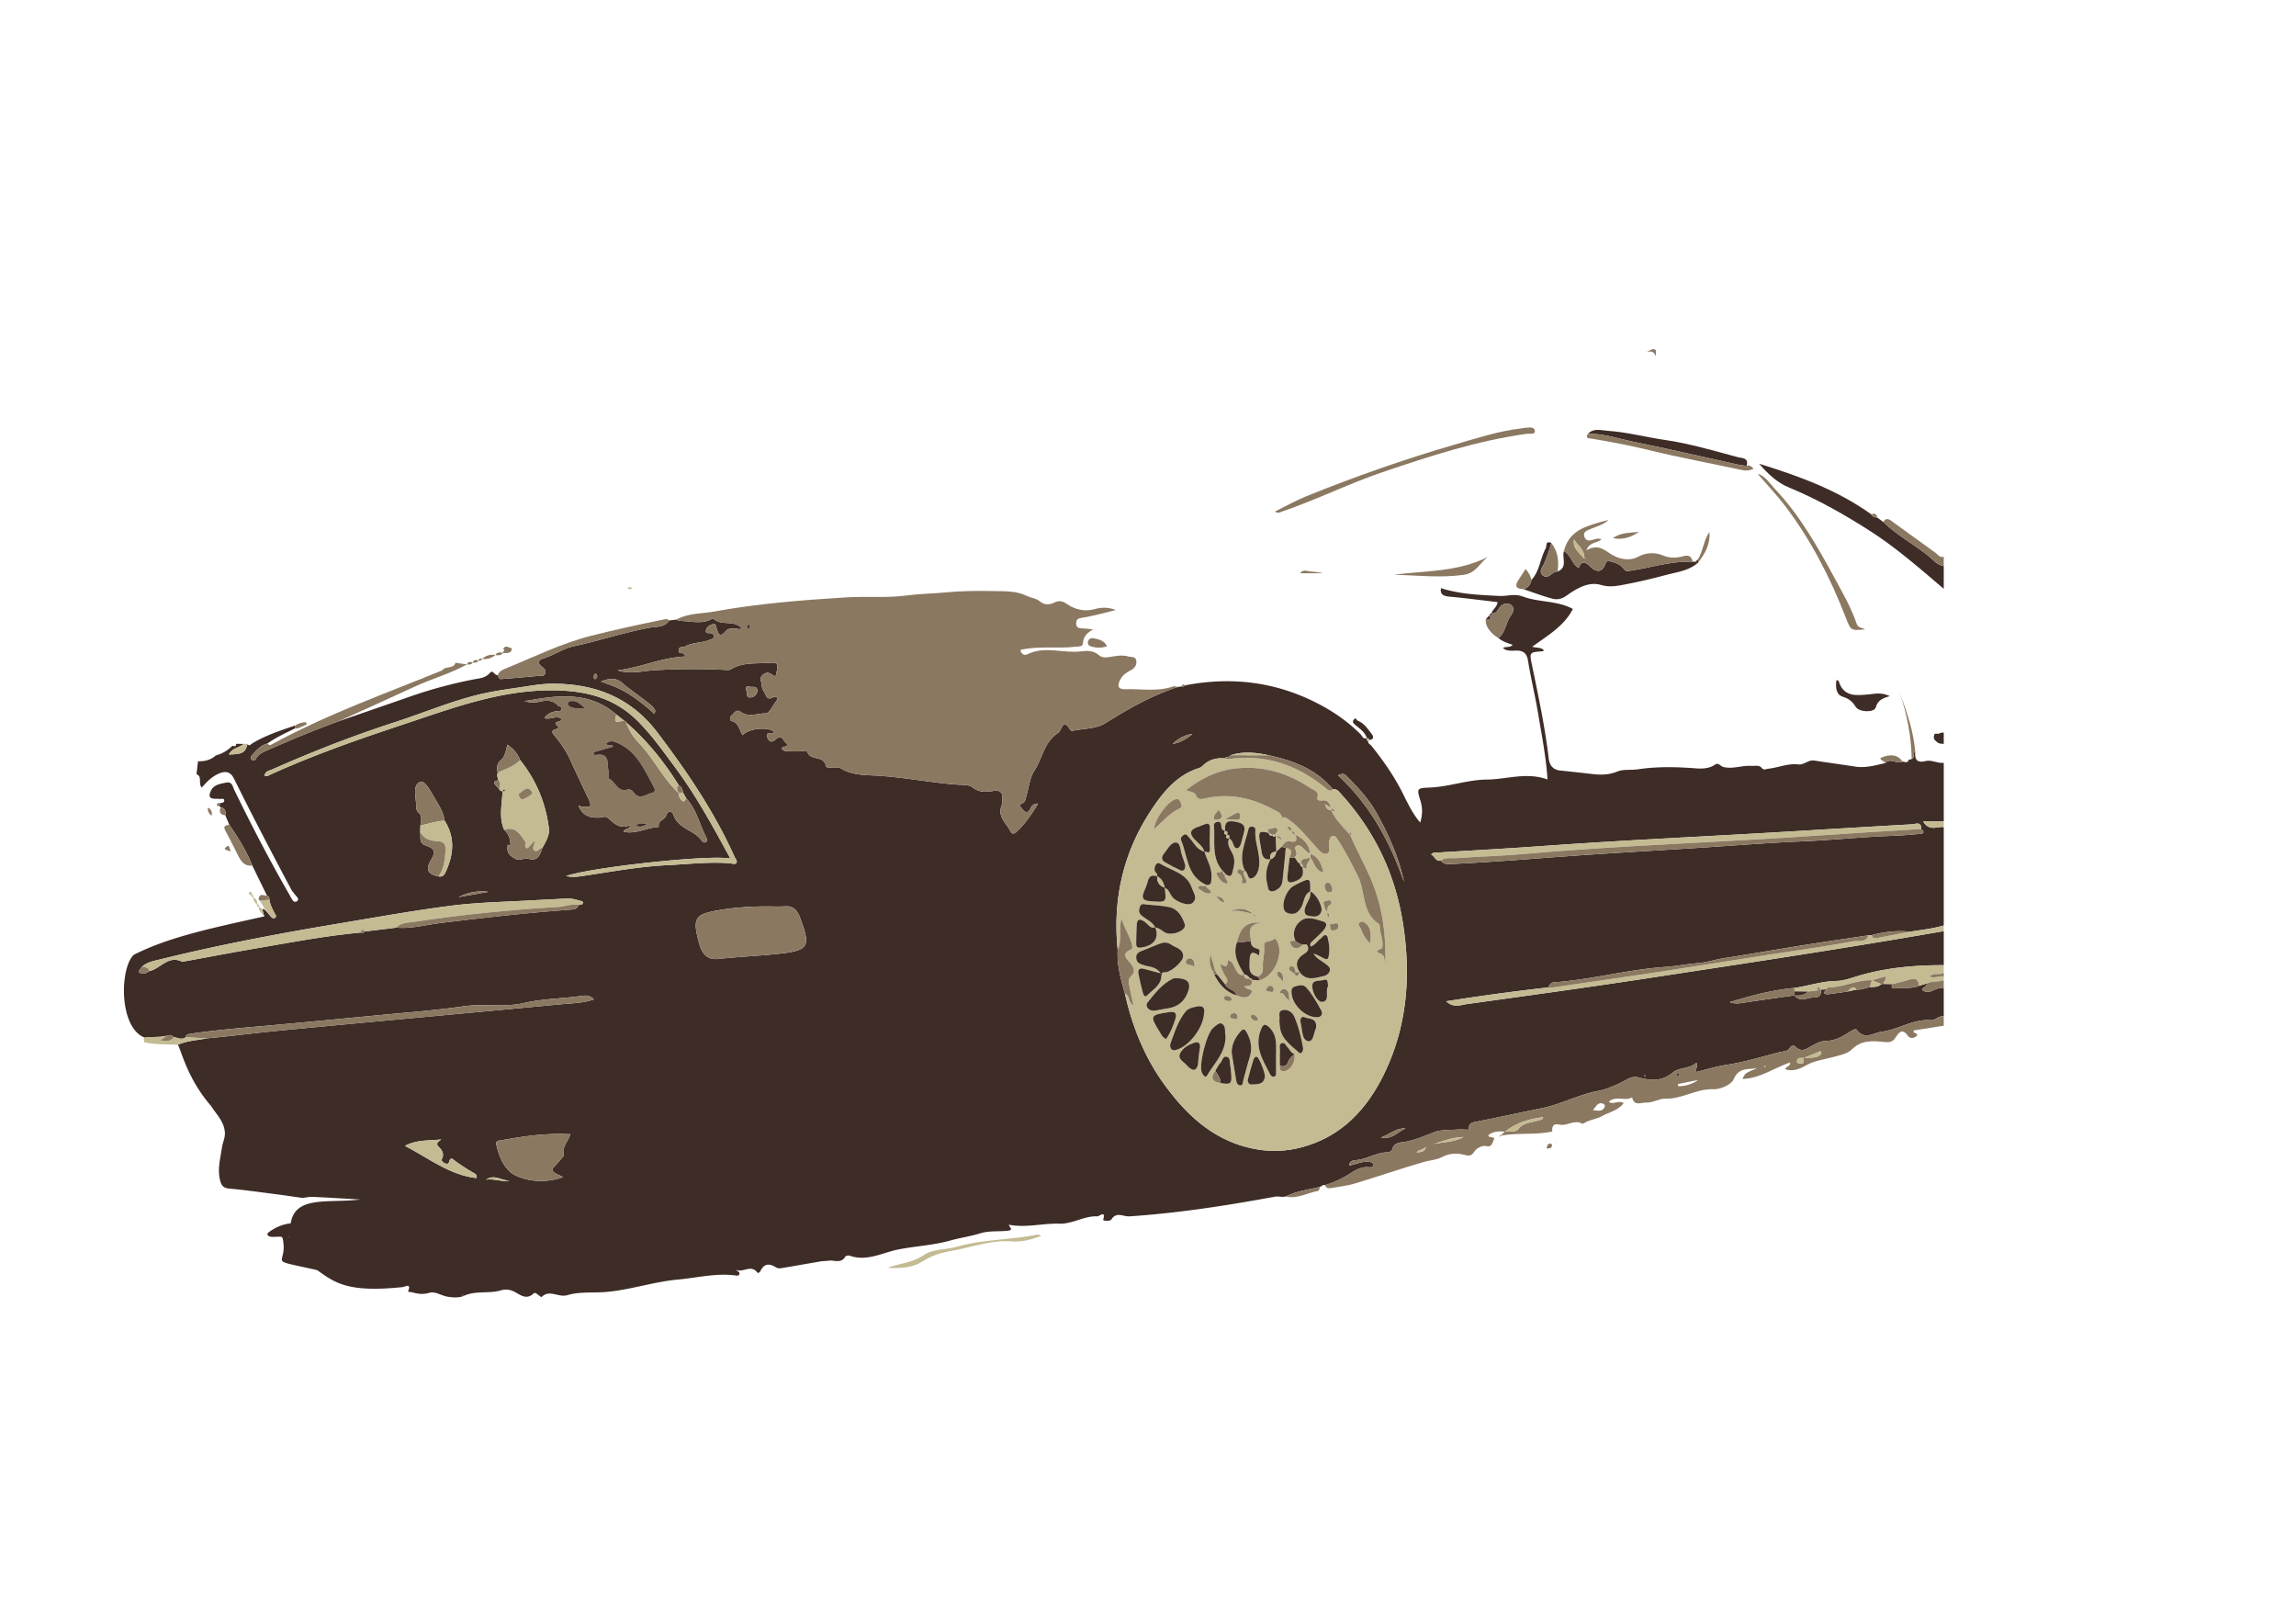<?xml version="1.0"?>
<svg xmlns="http://www.w3.org/2000/svg" width="841.89" height="595.28" viewBox="0 0 841.89 595.28">
  <g clip-rule="evenodd" fill-rule="evenodd">
    <path d="M431.894 251.854l1.288-.187c.58.144 1.076-.01 1.495-.432 17.564-3.364 34.285-1.098 50.061 7.492 5.165 2.812 9.881 6.22 14.067 10.37.65.646.984 2.027 2.412 1.513l.063.068c-.015.266-.13.587-.023.787.273.508.46-.084.702-.12l-.015-.01c-.783 1.127.443 1.476.878 2.02 3.955 4.934 7.562 10.014 10.59 15.654 2.184 4.064 3.917 8.525 7.349 12.566.916-2.992.863-5.535.034-8.178-1.33-4.241-1.237-4.5 3.283-4.659 7.153-.25 13.949-2.882 21.122-2.94 7.307-.06 14.572-2.84 22.24-.026-.534-8.236-2.089-16.01-3.378-23.807-1.09-6.584-2.69-13.084-3.765-19.67-.44-2.696-1.615-3.79-4.22-3.778-1.69.008-3.472.35-4.967-.924.983-.725 2.481.024 3.568-1.182-1.884-.65-3.729-1.214-5.213-2.468 2.606-2.22 2.712-5.821 4.639-8.398.977-1.307 1.05-2.949.072-3.691-1.242-.944-2.981-.782-4.222.749-.801.987-1.264 2.557-3.053 2.24.335-1.481 2.045-2.187 2.229-4.1-5.96-.692-11.862-1.478-17.787-2.018-2.34-.212-3.326-1.016-2.968-3.099 7.102 2.268 14.247 2.492 21.415 2.858 2.836.146 5.557-.935 8.55.195 5.877 2.22 12.562 1.42 18.396 4.573-3.223 6.297-9.2 9.703-14.905 13.845 1.576.534 3.176.104 4.25 1.284-.115.13-.223.367-.349.377-5.043.369-4.966.35-3.95 5.255 2.34 11.278 4.73 22.549 6.09 34.003.307 2.59 1.572 4.212 4.319 4.486 3.93.394 7.854.833 11.777 1.287 3.13.362 6.028.307 9.164-.966 2.135-.867 4.982-.412 7.535-.794 6.251-.936 12.53-.89 18.888-.504 2.842.172 6.417.803 9.29-1.189 1.293-.895 2.041.61 3.086.862 3.527.852 6.88-.669 10.343-.41 1.346.101 2.734-.453 3.81.845.707.852 1.424.294 2.312.198 3.662-.397 7.183-2.012 10.892-1.58 2.253.262 3.75-1.76 5.935-1.422 4.996.774 10.012 1.437 15.008 2.218 3.836.6 7.447-.467 11.1-1.302 1.921-2.095 4.27.648 6.27-.553l1.154.231c.43.2.727.09.87-.377.217-.669.842-.62 1.355-.77 1.396-.444.137-2.159 1.3-2.716-.272 2.775.57 4.258 3.719 3.47 2.28-.57 4.44.891 6.734.629v21.494h-7.58c2.362 3.836 5.233 1.7 7.58 2.08v36.055c-4.055 1.19-8.246 1.647-12.401 2.294-4.744-.527-9.392.011-13.979 1.25l-1.27.088c-7.255 1.087-14.518 2.12-21.763 3.274-10.34 1.648-20.657 3.436-31.002 5.055-3.27.51-6.546 1.614-9.666 1.848-4.075.306-8.099 1.121-12.182 1.406-13.622.95-26.913 4.637-40.565 5.627-1.303.094-1.742.92-2.184 1.878a836.615 836.615 0 00-37.44 5.08c2.719 2.562 5.305 1.34 7.583 1.025 22.177-3.078 44.359-6.132 66.492-9.506 36.16-5.514 72.336-10.954 108.376-17.24v12.482c-10.454-.03-20.778.866-30.885 3.795-2.772.803-5.778 1.953-8.386 1.987-5.38.07-10.313 1.804-15.472 2.561-8.13.708-15.941 2.848-23.735 5.2 1.93.794 3.8.419 5.7.132 6-.907 12.009-1.74 18.015-2.602 2.139 2.74 4.82.7 7.246.778 1.875.061 2.678-1.051 2.469-2.897l1.985-.125c-1.363 1.486-.724 1.98.947 1.788 2.267-.26 4.521-.624 6.78-.943l3.366-.736c1.734.18 3.304-.528 4.932-.921 1.45-.058 2.953.09 4.116-1.07l.808-.079c1.124.022 2.248.047 3.372.07-.785 1.207-.22 1.752.968 1.564 2.86-.454 5.85.316 8.616-.934l2.932-.838c.183 1.251-1.533 1.246-1.627 2.383 1.168.947 2.595.759 3.615.3 1.392-.625 2.678-1.267 4.236-1.093v10.4c-1.846-.202-3.23 1.572-4.864 1.455-6.46-.468-11.81 3.478-17.901 4.23-2.989.37-6.295 3.172-9.092-.662-.366-.502-1.299-.1-1.916.284-2.909 1.805-5.715 3.723-9.41 3.735-1.664.006-3.264.791-4.844 1.629-1.897 1.005-4.047 2.976-6.395.437-.392-.425-1.52-.362-1.88.285-.895 1.603-2.445 1.413-3.866 1.776-6.421 1.642-12.75 3.614-19.339 4.621-3.824.584-7.559 1.756-11.288 2.652-.739-1.202 1.127-1.82.05-3.377-2.437 2.262-6.326 1.681-8.564 3.545-4.107 3.42-8.147 3.014-12.601 1.82-1.532-.413-2.857-.01-4.271.748-3.358 1.803-7.198 3.566-10.542 4.198-7.211 1.365-13.588 4.89-20.748 6.354-7.797 1.594-15.596 3.296-23.418 4.834-1.737.342-3.631.437-3.152 3.04l.007-.004c-1.488-.023-2.983-.156-4.463-.048-2.83.21-5.86.005-8.42.985-3.296 1.262-6.501 2.671-9.986 3.391-2.102.435-4.721.083-5.426 3.145-.09.397-1.143.798-1.76.815-4.123.107-7.627 2.663-11.726 2.886-.906.05-2.024.374-2.267 1.994 2.482-.429 4.69-1.621 7.115-1.402.815.074 1.79.198 1.781 1.2-.008.918-1.021.855-1.63.795-2.72-.268-4.84 1.013-7 2.396-2.81 1.8-5.847 3.165-9.041 4.16-.758-.217-1.244.37-1.844.62-4.22 1.083-8.623 1.521-12.574 3.553l-1.2.137c-.909-.034-1.85-.236-2.723-.076-12.374 2.267-24.781 4.315-37.283 5.74-5.364.609-10.745 1.124-16.13 1.473-2.254.146-4.715-1.852-6.62 1.155-.448.708-3.105.528-2.982.094 1.036-3.67-1.465-1.204-2.157-1.24-4.842-.248-8.954 2.828-14 2.68-6.09-.177-12.201 1.599-18.423.37.068.935 1.978 1.952-.468 2.22-3.381.37-6.778-.077-10.182.984-3.546 1.104-7.273 1.594-10.904 2.618-6.17 1.739-12.698 2.012-19.046 3.27-5.741 1.138-11.512 4.524-17.79 2.26-.455-.164-1.422.04-1.62.381-1.568 2.697-4.09 1.105-6.156 1.468-.904.158-1.848.089-2.753.242-4.814.814-9.619 1.688-14.436 2.48-.641.106-1.474.081-1.988-.246-2.467-1.569-4.44-1.5-5.803 1.383-.226.48-.88.793-1.099.494-2.293-3.16-5.344.235-7.867-1.052.455.573 1.432.719 1.32 1.467-.14.94-1.045.7-1.688.618-7.05-.89-13.937.909-20.866 1.526-8.795.784-17.317 3.733-26.164 4.536-4.804.437-9.871-.181-14.367 1.176-3.305.998-6.61-2.258-9.488.724-.066.069-.89-.556-1.33-.898-.469-.366-1.136-.864-1.538-.478-2.894 2.778-5.24.187-7.62-.835-1.502-.647-3.029-.676-4.303-.29-4.58 1.388-9.575-.051-13.989 2.185l-.025-.573-.315.12.394.412c-1.815.656-3.504.524-5.483.254-2.436-.33-4.76-2.14-6.963-1.474-2.336.707-4.256.39-6.373-.205-.496-.141-1.564.034-1.338-.503 1.205-2.876-1.345-1.538-1.795-1.407-20.267 2.124-24.97-1.452-31.592-6.198-19.594-4.41-10.576-1.178-12.607-11.438-.261-1.144-1.244-.757-1.994-.788-.905-.036-1.862.153-2.703-.084-.628-.18-1.565-.768-.397-1.63 2.39-1.767 5.307-2.979 7.99-3.201 1.638-10.357 13.735-7.293 25.523-8.752-6.048-.344-11.761-.705-17.478-.966-1.242-.056-2.501.248-3.752.386-3.142-.444-6.279-.92-9.426-1.324-5.821-.746-11.636-1.578-17.478-2.106-2.216-.2-2.85-1.285-3.305-3.145-.998-4.088.147-7.97.722-11.945.283-1.957 1.299-3.673 1.031-5.877-.472-3.888-3.16-6.315-5.026-9.309-8.983-10.3-11.075-21.022-12.213-22.44 3.445-1.505 7.182-1.672 10.804-2.368 8.382-.743 16.728-1.86 25.097-2.674 34.888-3.395 69.806-6.492 104.701-9.817 3.945-.376 8.01-.378 11.98-1.775-1.466-1.65-3.092-1.487-4.796-1.245-6.918.98-13.935.96-20.809 2.565-7.305 1.705-14.848.138-22.297 1.22-10.581 1.54-21.28 2.298-31.933 3.329-13.653 1.32-27.306 2.624-40.967 3.848-9.19.821-18.385 1.556-27.512 2.95-.746.115-1.328.38-1.383 1.248l-.755.398-1.596.01-1.973-.545c-.74-.664-1.559-.906-2.504-.467-17.826 7.908-18.484-24.061-12.149-29.688 12.939-6.55 28.628-9.777 47.83-14.06-1.62-4.831.406-2.235 2.316-.019.413.477 1.025 1.096 1.727.45.557-.511.018-1.025-.234-1.512-.838-1.624-1.686-3.245-1.976-5.08.112-.731-.198-1.213-.873-1.477l-5.368-10.98c-2.125-5.35-5.143-10.195-8.405-14.903l-1.497-3.532c.27-1.475-.058-2.602-1.718-2.951a3.407 3.407 0 00-.41-.444l.11-1.016c.636-.2 1.65-.17 1.627-.978-.027-.993-1.038-.553-1.644-.62-1.9-.207-4.963.57-3.2-3.09 1.03-2.136 3.509-2.491 5.644-2.914 2.093-.413 2.309 1.54 2.914 2.783 6.357 13.069 13.057 25.958 20.306 38.556.607 1.054 1.333 2.983 2.557 2.209 1.366-.864-.41-1.986-.996-2.925-.241-.386-.627-.688-.839-1.086-7.19-13.533-14.314-27.1-21.102-40.841-1.017-2.059-2.494-3.295-5.508-2.028-2.767 1.161-4.55 3.106-6.352 5.154-1.498-1.508.346-3.96-1.959-4.885l.563-4.74c2.583.069 4.652-.486 6.525-2.129a13.458 13.458 0 006.065-3.53l.07-.038c.682.276 1.278.377 1.316-.65l.076-.047 2.753.044-.03-.04c-1.668 1.497-4.397 1.526-5.45 3.917 5.044-.124 5.984-.662 6.854-3.904l-.026.03c.603 1.043 1.191.137 1.61-.119 4.955-3.038 10.435-4.802 15.88-6.656-.06.378-.123.753-.184 1.13-3.402 1.681-6.872 3.238-9.974 5.466-2.455.674-4.06 2.47-5.65 4.282-.506.576-.754 1.244-.018 1.762.561.396 1.224.029 1.468-.456.73-1.45 2.04-2.157 3.386-2.755 8.81-3.914 17.699-7.635 26.766-10.916 8.667-2.999 17.341-5.97 25.996-9a168.715 168.715 0 0123.772-6.427c2.044-.396 4.237-.472 5.841-2.38 1.097-1.308 1.735 1.023 2.85.864.321.553.305 1.486 1.23 1.414 4.558-.352 9.118-.71 13.667-1.172.92-.094 2.316.295 2.595-1.101.188-.939-.488-1.69-1.288-2.27-1.677-1.215-1.387-2.413.412-2.964 3.862-1.183 7.302-3.65 11.139-4.486 9.425-2.052 18.593-5.116 28.103-6.871 2.256-.417 5.37.02 7.009-2.62l2.602-.314c.421.168.84.477 1.264.48 4.087.035 8.291 1.47 12.18-.966 2.843 2.96 7.427.563 10.309 3.368.072.07-.08.372-.14.622-1.898-.05-4.097-.89-5.557.795-2.24 2.588-2.684.698-3.26-1.084-.24-.746-.151-1.8-1.356-1.534-1.163.257-2.213.914-2.528 2.125-.333 1.285.697 1.135 1.513 1.16.78.023 1.357.411 1.347 1.246-.01.9-.804.902-1.44 1.17-2.955 1.25-6.337.868-9.218 2.534-.728.421-2.034-.357-2.205 1.318-.218 2.132 2.119-.014 2.339 2.302-8.552.307-16.31 4.102-24.807 5.036 4.698 1.62 9.186.234 13.723-.023 8.742-.495 17.495-.569 26.245-.078.56.032 1.24.012 1.682-.27 3.832-2.44 8.187-2.031 12.395-2.288 5.052-.308 5.06-.219 4.067 4.426-.034.159-.287.271-.477.44-1.231-.777-2.38-1.926-4.023-.78-.994.693-1.41 1.52-.988 2.654.438 1.173.107 2.5.99 3.616.956 1.209.877 3.68 3.622 2.134.88-.495 1.915.23.935 1.511-1.226 1.603-2.536 4.48-3.78 4.464-3.038-.04-6.338 1.558-9.224-.532-1.638-1.187-2.264.382-3.145 1.062-.823.636-1.071 2.088-.132 2.314 2.758.665 2.685 3.425 4.027 5.131 2.26-2.421 8.663-3.112 11.334-1.402.03 1.762-3.015-.297-2.425 1.875.448 1.65 1.51 2.723 3.254 1.022 1.296-1.262 2.406-.688 2.987.66.184.424 2.696 1.595-.238 2.203-1.183.245-.148 1.38.596 1.442 1.946.166 3.913.18 5.866.11.911-.032 2.003-.558 2.455.536 1.238 2.993 6.234.932 6.672 5.05.038.367 1.414.399 2.256.36 1.128-.05 2.48-.122 3.373.417 3.675 2.221 7.89 2.337 11.818 2.516 10.234.467 20.265 2.559 30.454 3.344 1.871.144 4.526-.054 5.79.954 2.573 2.05 5.052 1.825 7.792 1.36 2.213-.376 3.344.471 3.213 2.768-.05.916.004 1.894-.305 2.727-1.533 4.12 1.931 6.433 3.356 9.465.44.936 1.424.762 2.07.15 3.142-2.98 5.624-6.44 7.986-10.474-2.3 0-2.495 1.453-3.162 2.45-.748 1.12-1.59.718-2.26-.075-.598-.71-1.978-1.708-.461-2.423 1.404-.662 1.28-1.683 1.586-2.728.926-3.164 1.262-6.731 2.998-9.373 2.945-4.481 3.475-10.406 8.575-13.689 1.633-1.05 1.626-5.925 4.579-1.096.125.205.668.294.974.23 3.94-.808 8.485-.677 11.692-2.681 8.526-5.324 17.142-10.257 26.736-13.353zM250.39 290.49c-.038-1.145-.482-2.058-1.516-2.63-5.377-8.604-11.651-16.456-19.373-23.095.087-.373-.072-.486-.421-.397l-3.052-2.377c-10.247-8.92-21.998-6.988-33.758-4.932 1.778.512 3.595.642 5.413.234 2.504-.56 4.926-.817 6.91 1.39.38.422 1.449.14 1.308 1.204-.139 1.047-.992.752-1.602.827-1.833.224-3.455.77-4.692 2.57 2.277.706 4.523-1.182 6.167.251.449 1.57-3.946.415-1.05 2.92.282.243-.39.766-.84.862-1.902.406-1.484 1.292-.563 2.379 2.369 2.797 4.496 6.014 5.905 9.157 2.112 4.707 4.357 9.413 6.576 14.055 1.901 3.977-.578 2.688-2.268 2.79-.415.027-.843-.182-1.408-.318 1.435 3.432 3.789 4.653 8.083 4.343.872-.062 1.687-.674 2.605.094 2.334 1.955 4.484 4.452 8.292 2.64-.33 1.911-2.17 1.04-2.389 2.494 4.582.954 8.567-1.595 12.854-1.778-.544-2.338 2.191-2.553 2.726-4.221.642-2 2.231-1.503 2.623-.275 1.667 5.235 7.664 5.56 10.383 9.525.324.471 1.104 1.031 1.76.342.223-.233.238-.912.065-1.236-2.59-4.833-3.631-10.462-7.503-14.633l-1.235-2.185zm200.966-13.656l-1.026.748c-.49-.15-.905-.116-1.086.462-3.243-.314-6.097.467-8.43 2.87-.376.388-.974.607-1.51.782-7.803 2.557-12.73 8.63-16.972 14.977-10.412 15.575-14.42 32.902-12.502 51.567-.34 5.539 1.165 10.775 2.634 16.016 2.71 12.057 7.212 23.375 14.512 33.395 8.788 12.065 19.444 21.624 34.952 23.884 5.15.75 10.282.426 15.372-.93 14.513-3.867 23.8-13.812 30.106-26.663 8.57-17.46 10.02-35.996 7.083-55.093-2.797-18.183-10.288-34.02-22.619-47.608-.816-.9-1.551-2.101-3.094-1.869-6.155-7.396-14.578-10.509-23.598-12.493-4.631-.999-9.265-1.5-13.9-.022zm-264.2 33.337a.532.532 0 00-.464-.241 328.45 328.45 0 00-.522-.25l-.05.769c-.33 2.369.984 3.428 2.96 4.437 1.71.873 3.198-.5 4.362-.126 3.938 1.261 4.51-1.442 5.445-3.94 1.24-2.21 2.693-4.609 2.395-7.05-1.142-9.34-4.66-17.79-10.598-25.165-.83-2.327-2.422-4.014-4.604-5.604-.637 2.099-.81 4.261-2.37 5.615-1.558 1.354-1.664 2.878-1.196 4.65-.348.962-.085 1.863.28 2.752-2.217.683-2.217.683.257 3.304.252.558.666.806 1.281.669l-.064-.083c-.113 4.788-1.488 9.63.605 14.325 1.752 1.598 2.389 3.624 2.27 5.936zm-26.4 11.117c1.905.435 2.426-1.091 2.953-2.288 2.702-6.128 3.104-12.21-.68-18.114-.395-2.917-1.9-5.396-3.364-7.823-1.55-2.569-3.82-7.23-5.67-6.37-2.978 1.385-1.317 5.94-1.369 9.175-.01.635.23 1.5.676 1.877 1.732 1.462 1.079 3.222.85 4.954l-.07 2.491c.322 1.715-.699 3.814 1.97 4.766 3.55 1.266 3.771 2.275 1.862 5.533-1.917 3.27-1.042 5.056 2.842 5.799zm543.71-17.366c.086-2.92-2.158-1.78-3.388-1.713-16.47.904-32.932 1.932-49.398 2.9-28.975 1.702-57.973 3.004-86.924 5.114-12.309.897-24.637 1.523-36.954 2.305-.975.061-2.091-.326-3.048.776 1.382.505 1.563 2.668 3.56 2.199 1.04 1.46 2.557 1.311 4.077 1.243 15.979-.724 31.91-2.134 47.863-3.235 17.03-1.176 34.077-2.072 51.109-3.256 9.796-.682 19.616-1.386 29.448-1.8 11.154-.471 22.287-1.664 33.463-2.043 3.109-.105 6.213-.389 9.312-.666 1.13-.102 2.695-.202.88-1.824zm-572.176 37.963c.577.204 1.09.162 1.471-.385l11.542-1.413c5.454.49 10.7-1.021 16.035-1.675 15.913-1.95 31.838-3.771 47.833-4.918 1.35-.097 2.54-.223 2.992-1.745.548-.067 1.273.114 1.503-.54.287-.81-.414-.84-.977-.99-1.666-.442-3.298-.928-5.074-.807-3.909.26-7.826.39-11.737.624-10.008.6-20.077.716-30.005 1.963-14.036 1.766-27.976 4.313-41.94 6.637-21.92 3.646-43.74 7.807-65.325 13.121-2.33.574-4.752.965-6.592 2.738-.556.626-1.457 1.71-.847 2.086 1.053.65 2.464.36 3.544-.543 4.13-.832 7.022-6.058 12.131-3.425 8.834-1.615 17.654-3.31 26.504-4.824 12.942-2.214 25.844-4.705 38.942-5.904zm148.804-9.584c-5.549 0-11.072.359-16.554 1.227-10.018 1.586-10.82 2.885-8.03 12.82.062.222.082.458.165.672 1.19 3.06 2.956 4.943 6.72 4.534 7.222-.787 14.496-1.085 21.722-1.843 11.58-1.216 12.31-2.521 8.182-13.426-.082-.216-.159-.435-.256-.644-.99-2.142-2.383-3.558-5.026-3.374-2.297.16-4.614.034-6.923.034zM96.987 284.346c.872.465 1.554-.088 2.246-.403 15.864-7.218 32.306-12.936 48.815-18.414 18.336-6.083 36.446-12.982 56.397-12.417 11.495.325 21.416 3.174 29.587 11.435 5.221 5.279 9.475 11.322 13.859 17.26 7.61 10.304 13.704 21.523 19.906 32.948-7.593-1.495-50.443 3.116-60.25 6.4 2.504.626 4.878.186 7.27-.178 9.983-1.515 19.933-3.321 30.047-3.804 7.488-.358 14.962-1.258 22.47-.714.896.065 2.106.545 2.599.028.664-.696-.282-1.671-.636-2.462-7.365-16.406-17.372-31.143-28.2-45.432-9.728-12.84-22.82-17.921-38.325-17.942-4.414-.005-8.814.868-13.201 1.5-4.484.644-8.994 1.32-13.378 2.347-10.66 2.494-20.752 6.826-31.133 10.183-15.425 4.989-30.457 10.836-45.24 17.407-1.044.465-2.59.55-2.833 2.258zm112.164 131.492c-8.776-.505-17.084.697-25.362 2.22-.81.148-2.101.051-1.806 1.49.96 4.68 3.227 9.621 7.035 11.39 5.025 2.336 11.178 2.818 17.508.595-1.442-.71-2.406-1.064-3.23-1.624-.899-.612-1.132-1.421-.03-2.155l3.539-4.069c-.947-2.948 1.377-4.949 2.346-7.847zm-60.69 4.265c8.882 4.55 16.405 10.701 26.246 11.795.296-.949-.087-1.342-.94-1.827-2.28-1.292-4.48-2.743-6.627-4.25-1.036-.728-1.839-2.074-2.53.293-.225.767-1.092.651-1.755.201-.572-.386-1.177-.692-.738-1.592.781-1.603-.008-3.107-1.02-4.04-1.726-1.591-.24-2.076.683-2.945-4.358.534-8.824-.037-13.32 2.365zm342.127-135.858c11.863 10.947 19.055 24.38 24.227 39.062-1.926-9.137-5.718-17.526-10.246-25.573-2.824-5.02-6.81-9.19-10.852-13.289-1.036-1.05-1.693-.764-3.129-.2zm-250.686-22.549c.759-1.352.016-1.78-.327-2.313-.773-1.203-9.576-7.272-10.876-8.534-2.45-2.38-4.836-2.429-8.342-.976 4.162 1.427 7.611 2.81 10.767 4.908a68.679 68.679 0 018.778 6.915zm33.753-8.512c.425.838-.235 2.583 1.431 2.53 1.416-.044 2.673-1.193 2.622-2.61-.064-1.802-1.932-1.047-2.99-1.378-1.186-.373-1.284.467-1.063 1.458zm163.608 15.87c-2.848.391-5.255 1.682-7.281 3.672 2.81-.447 5.15-1.816 7.28-3.671zM515.4 413.69c-3.738-.117-5.694 2.142-9.087 3.342 4.25.785 5.995-1.964 9.087-3.342zM179.094 326.97c-3.951-.511-7.557.188-10.949 1.936l10.949-1.936zm7.843 105.896c-2.895.02-5.72-2.498-8.69-.377 2.95-.45 5.768.886 8.69.377zm32.052-184.637c-.076-.646-.086-1.19-.635-1.19-.547 0-.59.545-.612.97-.023.42-.034.994.535.944.292-.025.54-.538.712-.724zM106.092 453.464l.022-.214-.249.087zm497.289-59.147c-.086-.031-.183-.105-.256-.085-.3.081-.314.225-.035.355.067.032.193-.01.262-.058.04-.028.02-.14.029-.212z" fill="#3e2c27"/>
    <path d="M712.73 376.037l-11.002 1.741c-.512 1.358 2.104.825 1.032 2.01-.753.83-2.365 1.123-3.102.047-2.04-2.979-3.325-1.432-4.604.55-1.048 1.622-2.111 1.836-4.23 1.621-4.08-.412-8.241-.865-11.942 2.863-1.55 1.563-5.147 2.235-7.914 2.96-2.94.77-5.833 1.098-8.693 2.734-1.811 1.036-4.797 2.525-7.606 1.414.102-1.244 1.82-.66 1.725-2.47-5.89 2.027-11.065 5.875-17.477 6.058.98-2.133.98-2.133 5.491-4.006-3.172.687-6.764-.526-8.746 4.167-.833 1.972-4.904 3.715-7.425 3.611-6.25-.254-11.466 3.68-17.665 3.46-2.181-.078-4.42 1.524-6.937 1.428-2.012-.078-4.414 1.477-5.17-1.883-2.641 1.48-5.96-.823-8.574 1.592 1.68 1.236 3.53-.747 5.473.495-2.064 2.773-5.426 3.296-8.006 4.78-1.46.839-3.604 1.216-5.396 1.934-.638.255-1.484.99-1.837.793-2.89-1.615-5.528 1.019-8.3.368-2.3-.54-2.82.638-2.648 2.58l.047-.047c-6.166 1.335-12.512.382-18.698 1.47l-.112-.133c.473-.446.945-.894 1.419-1.34 1.737.059 4.076.253 4.918-.907 1.975-2.72 4.956-2.196 7.428-3.208.568-.232 1.439.103 1.654-1.14-5.179.606-9.886 2.085-13.97 5.293-2.183-.186-4.313-.142-6.101 1.267.037 1.443 2.874.112 1.876 1.923-.424.771-.531 2.749-2.86 2.089-1.16-.329-3.48.852-4.163 2.008-1.216 2.052-2.547 1.495-4.09 1.125-2.78-.668-5.366-.369-7.953.998-1.888.997-4.161 1.057-6.185 1.632-8.563 2.439-16.979 5.395-25.51 7.958-2.947.886-6.066 1.21-9.116 1.733-.864.149-1.59-.187-1.89-1.119 3.195-.994 6.232-2.359 9.043-4.16 2.16-1.382 4.278-2.664 7-2.396.608.06 1.621.124 1.63-.795.008-1-.967-1.125-1.782-1.2-2.424-.218-4.633.974-7.115 1.403.244-1.62 1.362-1.944 2.268-1.994 4.1-.223 7.602-2.78 11.725-2.886.616-.017 1.669-.418 1.76-.816.706-3.06 3.324-2.709 5.427-3.144 3.484-.72 6.69-2.13 9.986-3.39 2.56-.981 5.59-.776 8.42-.986 1.478-.11 2.974.024 4.459.05-.482-2.601 1.411-2.696 3.148-3.039 7.823-1.537 15.621-3.24 23.419-4.834 7.16-1.464 13.536-4.99 20.748-6.353 3.343-.633 7.183-2.394 10.541-4.198 1.414-.759 2.739-1.161 4.271-.75 4.454 1.196 8.493 1.601 12.601-1.818 2.238-1.864 6.128-1.284 8.564-3.545 1.077 1.557-.788 2.176-.05 3.377 3.73-.896 7.464-2.067 11.288-2.652 6.59-1.006 12.918-2.98 19.34-4.621 1.42-.363 2.97-.173 3.866-1.777.36-.646 1.487-.709 1.88-.284 2.347 2.539 4.497.568 6.394-.437 1.58-.838 3.18-1.624 4.844-1.63 3.696-.011 6.502-1.928 9.41-3.734.617-.384 1.55-.786 1.916-.284 2.797 3.834 6.103 1.031 9.092.662 6.092-.751 11.442-4.697 17.901-4.23 1.635.117 3.018-1.657 4.864-1.456l.001 3.468zm-51.333 11.76c2.288-.188 4.865.4 6.509-1.498l-.35-.933c-2.035.828-4.07 1.659-6.106 2.487-.999.15-2.46-.477-2.533 1.302-.03.712.745.685 1.29.728 1.859.145.94-1.306 1.19-2.085zM536.63 416.84c-3.876.087-7.438 1.449-11.039 2.648 3.67-.92 7.635-.652 11.039-2.648zm47.436-9.857c1.514.093 3.218.824 4.243-.949.28-.483.186-1.161-.497-1.41-2.066-.75-2.609 1.257-3.746 2.359zm31.158-9.544l.184.828c2.573-.124 5.035-.719 7.27-2.327l-7.454 1.499zm-95.846 25.035c1.425-.109 3.14.044 3.427-2.103-.812 1.254-2.447.958-3.427 2.103zm96.301-28.336c-.06-.19-.073-.485-.182-.527-.17-.066-.479-.033-.6.088-.286.288-.193.594.21.67.17.032.38-.147.572-.23zm31.727-3.1c-.018-.085-.014-.223-.062-.247-.089-.042-.23-.055-.313-.012-.28.148-.247.295.087.358.086.018.191-.063.288-.099z" fill="#8b7861"/>
    <path d="M688.296 189.71l2.23 1.635c4.835 4.722 10.807 7.937 16.09 12.074 1.918 1.502 3.474 3.66 6.113 4.13v8.321c-8.768-7.443-17.406-15.068-27.127-21.278-9.48-6.058-19.229-11.593-29.693-15.899-3.966-1.632-7.398-4.634-10.87-8.676 15.085 4.654 28.93 9.794 41.143 18.562.444.866 1.18 1.185 2.114 1.13z" fill="#3e2c27"/>
    <path d="M700.33 341.583c4.155-.647 8.346-1.104 12.4-2.295v2.08c-36.04 6.285-72.215 11.726-108.376 17.24-22.132 3.375-44.315 6.428-66.492 9.505-2.277.316-4.863 1.537-7.583-1.025a836.615 836.615 0 0137.44-5.08c.573.004 1.158.082 1.72 0 12.93-1.878 25.868-3.717 38.785-5.682 13.579-2.064 27.136-4.264 40.706-6.377 10.204-1.589 20.446-2.967 30.593-4.857 1.768-.33 4.601.708 5.558-2.171l1.27-.088c.18.956.724 1.292 1.69 1.104 4.094-.801 8.192-1.572 12.288-2.354zM693.989 360.787c-1.124-.023-2.248-.048-3.372-.07-.092-.917 1.157-1.375.726-2.73l-4.963 1.4c-5.52-.319-10.493 2.737-15.991 2.614-.236-.005-.481.442-.721.677l-1.987.125c-.057-.187-.182-.268-.377-.241-.182-.333-.307-.947-.808-.577-.384.284-.072.762.223 1.087l-3.787.446-4.924-.053-.022-1.273c5.159-.758 10.093-2.493 15.472-2.562 2.608-.034 5.615-1.184 8.386-1.987 10.106-2.929 20.43-3.824 30.885-3.795v2.773c-1.468 1.048-3.591-.282-5.216 1.41 1.944.87 3.586-.513 5.216-.023v1.387c-2.013.72-4.28.101-6.226 1.184-.976.28-1.954.559-2.93.837-.048-2.309-1.107-3.01-3.33-2.29-2.049.662-4.166 1.116-6.254 1.66z" fill="#c4bb93"/>
    <path d="M712.73 207.55c-2.64-.472-4.196-2.628-6.114-4.131-5.282-4.137-11.254-7.352-16.09-12.074 1.323-2.037 2.623-.622 3.726.16 5.223 3.708 10.374 7.52 15.575 11.258.863.62 1.492 1.866 2.903 1.32v3.467zM706.505 360.58c1.945-1.082 4.212-.464 6.225-1.183v2.773c-1.559-.173-2.845.469-4.236 1.094-1.02.458-2.448.646-3.615-.3.092-1.137 1.81-1.132 1.626-2.384z" fill="#8b7861"/>
    <path d="M712.73 272.726c-.756-.113-1.531.046-2.236-.512-.793-.625-1.549-1.002-1.383-2.351.201-1.629 1.432-.429 2.016-.985.33-.317 1.056-.223 1.603-.313v4.16z" fill="#3e2c27"/>
    <path d="M712.73 303.234c-2.346-.38-5.217 1.756-7.58-2.08h7.58v2.08z" fill="#c4bb93"/>
    <path d="M712.73 358.01c-1.63-.49-3.271.893-5.216.023 1.625-1.693 3.748-.362 5.216-1.41v1.387zM431.894 251.854c-9.594 3.097-18.21 8.03-26.733 13.355-3.208 2.004-7.752 1.873-11.693 2.682-.306.063-.848-.025-.974-.23-2.952-4.83-2.946.045-4.579 1.096-5.1 3.282-5.63 9.207-8.575 13.689-1.735 2.641-2.072 6.209-2.998 9.372-.305 1.045-.18 2.067-1.586 2.728-1.516.715-.137 1.714.462 2.423.67.793 1.512 1.195 2.26.076.667-.998.86-2.45 3.161-2.45-2.361 4.033-4.844 7.492-7.985 10.473-.646.612-1.631.787-2.07-.15-1.426-3.031-4.89-5.346-3.357-9.465.31-.832.254-1.812.306-2.727.13-2.296-1.002-3.144-3.214-2.768-2.74.465-5.219.69-7.791-1.36-1.265-1.008-3.92-.81-5.79-.954-10.189-.785-20.22-2.876-30.454-3.343-3.929-.18-8.144-.295-11.819-2.516-.891-.54-2.243-.468-3.373-.417-.842.039-2.217.006-2.256-.361-.438-4.118-5.434-2.057-6.671-5.05-.453-1.093-1.544-.568-2.455-.535-1.954.07-3.921.056-5.867-.11-.744-.063-1.779-1.198-.596-1.443 2.934-.607.422-1.779.239-2.203-.582-1.348-1.692-1.922-2.988-.66-1.745 1.701-2.806.628-3.253-1.021-.59-2.173 2.454-.114 2.424-1.876-2.67-1.71-9.074-1.019-11.334 1.403-1.342-1.706-1.268-4.467-4.027-5.131-.939-.227-.69-1.68.132-2.315.881-.68 1.507-2.249 3.145-1.061 2.886 2.09 6.186.492 9.225.532 1.243.016 2.553-2.862 3.78-4.464.98-1.281-.054-2.007-.936-1.511-2.745 1.545-2.665-.926-3.621-2.134-.884-1.117-.553-2.444-.99-3.616-.424-1.135-.007-1.96.987-2.654 1.645-1.146 2.793.003 4.023.779.19-.168.443-.28.477-.44.994-4.645.986-4.733-4.067-4.426-4.207.257-8.562-.152-12.394 2.288-.443.281-1.123.302-1.683.27-8.75-.49-17.504-.417-26.244.078-4.538.257-9.027 1.643-13.723.023 8.496-.933 16.254-4.728 24.806-5.035-.22-2.317-2.557-.171-2.339-2.303.172-1.674 1.477-.897 2.205-1.318 2.881-1.665 6.262-1.283 9.218-2.533.636-.27 1.43-.271 1.44-1.17.01-.836-.567-1.224-1.346-1.248-.817-.024-1.846.125-1.514-1.159.315-1.212 1.367-1.869 2.529-2.125 1.204-.266 1.115.79 1.356 1.534.575 1.782 1.02 3.673 3.26 1.085 1.46-1.686 3.659-.847 5.556-.796.061-.25.214-.552.14-.622-2.882-2.803-7.465-.407-10.308-3.368-3.89 2.436-8.094 1-12.18.966-.424-.003-.844-.312-1.264-.48 4.355-2.421 9.314-2.127 13.996-2.978 15.9-2.887 31.998-4.161 48.106-5.157 7.548-.468 15.219.279 22.667-.74 4.469-.612 8.908-.6 13.345-1.042 6.046-.602 12.118-.669 18.195-.545 4.207.085 8.391-.13 12.378 1.83 1.493.735 3.297.787 4.684 1.994 1.575 1.369 3.575 1.227 5.222.402 1.867-.936 3.11-.519 4.715.57 3.07 2.08 6.512 2.836 10.217 1.802 2.473-.691 4.971-.703 7.61.348-2.42.617-4.832 1.27-7.265 1.837-1.88.437-3.777.818-5.683 1.121-1.172.187-1.525.893-1.558 1.913-.035 1.105.51 1.755 1.62 1.83 1.473.098 2.95.144 4.59.451-2.12 1.115-3.55 2.504-3.745 5-.116 1.474-1.514 1.167-2.707 1.31-6.702.813-13.515-.431-20.202 1.177.184 1.549 1.54 2.11 2.484 1.633 6.44-3.26 13.182-.293 19.729-1.113 2.291-.288 4.637-.357 6.786 1.56 1.25 1.116 3.586.521 5.397.237 1.738-.273 3.4-.438 5.12.077 1.132.34 2.721-.214 2.986 1.627.231 1.605-.696 2.73-1.953 3.378-1.69.873-3.167 1.873-4.014 3.618-1.049 2.159-.89 3.466 2.047 3.382 5.842-.167 11.75.982 17.495-1.034.468-.165 1.097.128 1.654.208zm-157.65-22.819c-.078.26-.244.566-.242.87.002.357.256.729.64.544.212-.102.338-.558.348-.859.013-.35-.192-.649-.746-.555z" fill="#8b7861"/>
    <path d="M561.594 212.569c2.994-3.31 3.175-7.873 5.209-11.593.386-.706-.19-2.953 2.008-1.907-.551 2.449-1.547 4.739-2.415 7.08-.536 1.45-2.249 3.091-.941 4.562 1.519 1.71 3.009-.02 4.406-.857.37-.221.86-.24 1.295-.353 3.81-1.536 1.48-4.974 2.3-7.435 2.612 1.354 2.893 4.77 5.454 6.168l-.02.018c.838-2.454 2.138-2.61 4.258-.507 2.308 2.288 4.363 2.013 5.485-.9.379-.986.752-1.326 1.694-1.075 1.745.465 3.482.965 4.73 2.401 1.179 1.36 1.157 1.287 2.832 1.041 7.59-1.118 14.985-3.613 22.784-3.273l.992-.016.626.662c-3.352 2.741-7.581 3.171-11.534 4.24a200.97 200.97 0 01-15.11 3.482c-2.807.53-5.484 1.067-8.648.134-4.497-1.325-8.915 1.322-12.448 3.834-2.031 1.443-3.61 1.671-5.456 1.175-3.54-.95-6.977-2.274-10.459-3.444 1.759-.481 2.568-1.78 2.958-3.437z" fill="#3e2c27"/>
    <path d="M620.673 205.94c-7.8-.342-15.194 2.154-22.784 3.272-1.675.247-1.653.318-2.833-1.04-1.247-1.437-2.984-1.937-4.73-2.402-.94-.25-1.313.089-1.693 1.074-1.122 2.914-3.177 3.19-5.485.901-2.12-2.102-3.42-1.948-4.259.507l.02-.018c-2.56-1.399-2.842-4.814-5.452-6.168 1.09-4.64 4.128-7.484 8.464-9.07 2.573-.941 5.188-1.767 7.911-2.345-2.009 1.816-4.616 2.417-6.994 3.445-1.267.549-2.447 1.043-1.873 2.695.544 1.57 1.776 1.537 3.138 1.118.936-.287 1.905-.689 3.137-.177-1.634 1.423-4.273.827-5.587 4.05 4.12-2.394 6.243-.436 9.195 1.446 2.195 1.4 6.2 2.816 9.818.884 2.88-1.538 6.054-1.76 9.342-.388 2.206.92 4.74.907 7.13.207 1.91-.56 3.147-.055 3.535 2.008zm-39.696-1.073c.045-3.766-2.783-4.946-3.796-7.137-.665 3.128 1.614 4.613 3.796 7.137zm.273.162l.159.132.038-.192-.197.06zM467.452 187.575c4.02-1.98 7.693-4.089 11.585-5.66 17.877-7.215 36.066-13.613 54.57-18.974 7.911-2.292 15.83-4.908 24.105-5.861.573-.066 1.139-.218 1.713-.248 1.333-.07 3.274-.5 3.39 1.223.09 1.357-1.868.84-2.907.981-18.283 2.507-35.705 8.21-53.088 14.108-12.352 4.192-24.034 10.065-36.379 14.264-.851.293-1.598.96-2.989.167zM162.177 245.745c1.15-1.735 4.095-.326 4.842-2.766l4.224.617c-6.247 3.416-13.136 5.315-19.568 8.306-9.175 4.266-18.415 8.395-27.627 12.582-9.068 3.282-17.957 7.004-26.767 10.917-1.346.599-2.655 1.306-3.385 2.756-.244.484-.907.851-1.468.456-.736-.518-.487-1.187.017-1.763 1.592-1.81 3.196-3.608 5.65-4.282.304.354.655.763 1.151.534 21.21-11.562 42.491-18.948 62.931-27.357z" fill="#8b7861"/>
    <path d="M582.294 159.03c2.101-2.212 4.773-1.252 7.176-1.094 7.137.47 14.068 2.352 21.13 3.373 9.057 1.308 17.8 3.96 26.613 6.295 1.53.406 4.112.15 3.245 3.177-.912-.111-1.842-.148-2.737-.345-12.822-2.815-25.609-5.807-38.473-8.41-5.616-1.136-11.112-3.094-16.954-2.996z" fill="#3e2c27"/>
    <path d="M245.373 227.472c-1.638 2.64-4.753 2.204-7.01 2.62-9.509 1.755-18.677 4.818-28.102 6.87-3.838.837-7.277 3.303-11.139 4.486-1.799.551-2.089 1.75-.412 2.964.8.58 1.476 1.332 1.288 2.27-.28 1.396-1.676 1.007-2.595 1.102-4.549.461-9.109.82-13.667 1.172-.925.071-.909-.861-1.23-1.414.437-1.376 1.686-1.945 2.803-2.402 10.432-4.27 20.564-9.308 31.577-12.092 8.812-2.226 17.687-4.142 26.587-5.959.694-.14 1.37-.26 1.9.383zM644.426 173.662c2.995.93 4.445 3.546 6.347 5.549 9.077 9.561 15.526 20.94 21.772 32.434 3.025 5.568 6.23 11.05 8.267 17.089.5 1.487 1.942 1.365 3.073 2.005-5.247.486-5.224.477-7.103-4.372-5.638-14.551-12.707-28.344-22.157-40.806-3.152-4.155-6.786-7.942-10.2-11.899zM582.294 159.03c5.842-.099 11.338 1.86 16.954 2.997 12.864 2.602 25.65 5.594 38.473 8.409.895.196 1.825.234 2.737.345 1.074-.416 1.73.236 2.56 1.103-1.436.622-2.708.777-4.198.457-11.353-2.44-22.79-4.53-34.063-7.291-7.029-1.722-14.092-3.065-21.21-4.244-.736-.122-2.548.003-1.253-1.776z" fill="#8b7861"/>
    <path d="M692.961 255.221c-3.014.794-4.52 1.762-5.143 4.09-.533 1.982-6.09 1.928-7.432-.247-1.21-1.961-2.463-2.929-4.741-3.653-2.402-.763-2.673-3.533-2.26-6.12.43.184.769.227.807.36 1.797 5.968 6.44 5.345 11.097 4.915 2.215-.204 4.512-.87 7.672.655z" fill="#3e2c27"/>
    <path d="M545.577 204.187c-3.022 2.23-4.35 5.894-8.762 6.528-8.63 1.24-17.143.215-25.725-.029 11.591-1.452 23.525-.97 34.487-6.499zM546.9 224.842c1.79.317 2.252-1.253 3.052-2.24 1.24-1.532 2.98-1.694 4.223-.749.977.742.905 2.385-.073 3.692-1.928 2.576-2.033 6.178-4.639 8.397-3.162-1.824-5.157-4.866-4.604-7.018 1.52.588 1.822-.042 1.4-1.4l-.002.017c.593.114.78-.184.733-.72l-.09.02zM571.156 209.501c-.436.113-.925.132-1.295.353-1.398.836-2.887 2.568-4.406.857-1.307-1.47.405-3.112.941-4.562.868-2.341 1.863-4.631 2.415-7.08 2.52 3.086 2.799 6.676 2.345 10.432zM702.277 275.56c-1.162.557.097 2.272-1.3 2.718-.16-8.41-1.7-16.568-4.497-24.504 2.697 7.065 5.133 14.191 5.797 21.787zM561.594 212.569c-.39 1.658-1.2 2.957-2.958 3.437-2.575-.076-3.408-1.077-1.838-3.404.83-1.23 1.615-2.49 2.567-3.965 1.236 1.198 1.772 2.54 2.23 3.932zM591.439 197.31c2.818-2.19 6.265-1.869 9.522-2.358-2.825 2.044-5.934 3.052-9.522 2.358z" fill="#8b7861"/>
    <path d="M501.217 270.61c-.76-2.268-2.675-3.524-4.39-4.924-.746-.609-1.01-1.169-.392-1.916.807-.976.973.298 1.453.478 2.38.894 3.63 3.018 5.097 4.857.933 1.169.584 2.082-1.042 2.23l.015.01c.018-.472-.075-.83-.678-.668l-.063-.068z" fill="#3e2c27"/>
    <path d="M622.579 205.081c1.956-3.105 2.064-7.011 4.224-10.04.388 4.409-1.584 7.907-4.12 11.192l-.104-1.152zM405.913 236.926c-1.998.66-3.683.628-5.35.218-.89-.22-1.858-.62-1.65-1.792.229-1.288 1.294-1.55 2.365-1.305 1.727.396 3.566.71 4.635 2.879zM697.6 279.192c-2 1.201-4.35-1.542-6.271.553-.347-.875-1.706-.72-1.844-1.807 3.51-1.715 6.496-1.253 8.115 1.254zM484.557 210.164h-7.878c1.384-1.687 2.744-.642 3.914-.62 1.365.027 2.724.307 4.086.477l-.122.143zM603.908 128.983c1.872-.979 3.915-2.228 3.132 1.665-.437-1.98-1.766-1.884-3.132-1.665zM184.473 237.897c.96-1.72 2.158-.291 3.25-.245-.218 2.263-2.015 1.597-3.344 1.801-.528-.551 1.356-.96.094-1.556zM176.743 241.53c1.43-1.162 3.025-1.75 4.889-1.398-1.413 1.224-3.045 1.68-4.889 1.398zM688.296 189.71c-.936.054-1.67-.265-2.113-1.13 1.16-.474 1.968-.292 2.113 1.13z" fill="#8b7861"/>
    <path d="M546.259 225.525c.422 1.356.12 1.987-1.4 1.4l1.4-1.4z" fill="#3e2c27"/>
    <path d="M181.599 240.146c.713-1.112 1.703-1.13 2.803-.705-.752.959-1.773.848-2.803.705zM434.676 251.235c-.418.42-.913.575-1.495.431.316-.776.817-.91 1.495-.431zM173.27 242.929c.45-1.017 1.182-1.188 2.13-.717-.48.918-1.366.635-2.13.717z" fill="#8b7861"/>
    <path d="M171.191 243.622c.412-1.125 1.214-1.092 2.131-.72-.47.952-1.366.643-2.13.72zM175.354 242.236c.166-.85.792-.791 1.424-.723-.15.882-.882.614-1.424.723z" fill="#8b7861"/>
    <path d="M546.99 224.82c.048.536-.14.834-.733.72.015-.472.28-.693.733-.72zM622.579 205.081l.104 1.152a.924.924 0 01-.393.351l-.625-.662.914-.84z" fill="#3e2c27"/>
    <path d="M699.623 279.047c-.144.465-.44.576-.87.377l.87-.377z" fill="#8b7861"/>
    <path d="M409.831 348.24c-1.918-18.663 2.09-35.99 12.502-51.566 4.243-6.347 9.17-12.42 16.973-14.977.535-.176 1.134-.395 1.508-.781 2.334-2.404 5.189-3.185 8.43-2.87.45.08.917.282 1.347.22 13.348-1.908 24.91 2.135 35.236 10.445.76.61 1.666 1.823 2.95.663 1.543-.232 2.278.97 3.094 1.868 12.332 13.588 19.822 29.425 22.619 47.608 2.938 19.097 1.488 37.633-7.083 55.094-6.307 12.85-15.593 22.796-30.106 26.663-5.09 1.356-10.223 1.68-15.372.93-15.508-2.26-26.164-11.819-34.952-23.884-7.3-10.02-11.802-21.338-14.512-33.396 1.99.553.989 3.206 3.144 4.278-.55-2.52-1.052-4.612-1.45-6.724-.25-1.326-.712-2.735.529-3.876 1.801-1.657 1.116-3.119-.163-4.755-1.278-1.637-3.772-3.52.246-5.067.636-.245.412-1.278.258-1.92-.786-3.314-2.935-6.056-3.745-9.412-1.317 3.828.31 7.832-1.453 11.46zm58.645-41.348l.675.708.798.21c-.095-.263-.189-.528-.285-.788l-.8-.522-1.142-.189-.108-.214c.147-.804 1.392-1.419.563-2.357-.668-.754-1.457.17-2.225.1-1.433-.129-.91.828-.76 1.548-3.372-.938-3.856-.478-3.24 3.07.213 1.224.466 2.443.625 3.674.251 1.96 1.044 3.239 3.293 2.893-1.556 2.953-2.019 6.052-1.146 9.292.252.938.113 2.289 1.45 2.46 1.048.133 1.97-.543 2.79-1.182.88-.686 1.203-1.75 1.32-2.745.467-3.988.805-7.99 1.19-11.987 2.466.362 2.19 1.82 1.394 3.486-.254 2.135-.537 4.268-.755 6.408-.274 2.676.283 3.395 3.202 2.176 2.85-1.189 2.576-2.953 2.262-5.122l1.47.703.39.28-.254-.419c-.543-1.651 1.158-2.59 1.28-4.031 1.51 1.931 1.814 4.92 4.844 5.515l-.027.026c-.664-2.975-1.696-5.694-4.85-6.928-.399-3.467-2.505-5.568-5.54-6.926-.044-.886-.647-1.211-1.396-1.391.14-1.077-.374-1.57-1.473-1.725.178.998.729 1.453 1.512 1.686.206.724.584 1.274 1.392 1.396.807 1.668.537 2.987-1.55 2.524-1.996-.444-2.596.785-3.445 1.946l-1.962 1.8c-.078-2.001-.153-4.003-.23-6.005.244.21.49.42.738.63zm27.928-.21l.111.12-.142-.087-.698-.693-.673-1.373-.71-.71-.679-1.373-.134-.19.171.153c.224.46.448.92.674 1.38l.71.71-.006 1.411c-2.573-2.824-5.38-5.468-6.964-9.053l1.416.685.705.71.125.14s-.158-.107-.16-.107l-.71-.702c-.075-.848-.63-1.216-1.384-1.383-.502-1.762-1.185-3.276-3.5-2.794-.763.16-1.743-.316-1.537-.9.898-2.547-1.391-2.952-2.573-3.739-8.53-5.682-17.86-8.403-28.18-7.059-6.51.849-12.048 3.747-17.403 7.86 1.569.674 3.12.542 3.674 1.895.668 1.626 1.82 1.47 3.128 1.17 8.996-2.072 17.393-.286 25.342 4.07 1.227.672 2.85 1.135 3.063 2.95-.391.215-.654.431-.008.659l-.03.03.005-.718c1.335-.44 2.104.504 3.042 1.167 3.427 2.42 5.91 5.772 8.758 8.759 1.342 1.407 2.711 3.694 4.48 3.346 1.975-.39.636-2.982 1.044-4.553.207-.795.313-1.651 1.167-1.96.787-.285 1.336.358 1.702.896 2.96 4.347 5.271 9.051 7.652 13.732 2.93 5.762 1.265 13.56 7.85 17.682.14.089.18.426.176.645-.06 2.76 1.608 5.335.876 8.164l.027-.026c-2.256 1.002-2.39 1.405-.856 1.916 2.063.687 1.451 2.395 2.033 3.667.244-11.077-1.197-21.758-5.774-31.978-2.298-5.13-4.999-10.055-7.225-15.21l.717-.001.698.693zm-51.66 49.536l.421.971c1.816 3.541 4.184 6.497 8.196 7.7 1.973.863 4.174 1.441 5.422-.738 1.126-1.963-2.042-.903-2.397-2.687 1.89.285 3.04-.284 2.632-2.256l2.725.2c5.179-1.173 9.05-9.351 6.657-14.076-.3-.591-.812-1.603-1.405-.946-1.023 1.135-3.763.083-3.465 2.558.308 2.566-.637 4.998-.455 7.535.111 1.553-.235 3.013-2.042 3.543-3.48-.81-2.859-3.41-2.814-5.977.05-2.803.883-3.577 3.443-1.73-.127-1.088 1.023-2.133-.91-2.586-.93-.216-2.346-1.07-2.002-2.712-.402-2.815-1.732-6.002 3.778-6.764-5.44-.45-7.66 1.603-9.024 7.315-1.504 4.493.552 8.122 2.833 11.698-1.973.72-2.59-.702-3.328-2.042-.688-1.251-1.041-2.84-2.79-3.222-.232 2.595-.232 2.595-2.76 1.488.269 1.572 1.005 2.829 1.688 4.14.513.988 1.74 2.154.04 3.242l-2.758-3.507c-.287-.555-.576-1.109-.865-1.663l-1.689-5.822c-.642 2.84-.137 4.635.868 6.338zm29.838.712c1.064 1.802 1.501.352 2.073-.399 2.387 3.096 5.412 2.09 8.444 1.39 1.251-.29 2.2-.865 2.516-2.055.318-1.2-.728-1.823-1.512-2.456-1.515-1.222-3.45-1.96-4.44-3.839 1.309.429 2.464 1.088 3.633 1.722.64.347 1.57.582 1.778-.2.658-2.477.338-4.992-.255-7.457-.14-.584-.63-1.06-1.285-.708-.482.26-.8.809-1.258 1.137-1.227.884-1.998 2.388-3.668 2.945-.493-1.215.29-1.63.835-2.153 1.324-1.273 2.737-2.472 3.933-3.858.837-.969 1.577-2.653-.102-3.138-2.66-.765-5.767-2.157-8.234-.324-2.18 1.62-3.312 4.32-2.1 7.302-.708.3-2.52-.48-1.587 1.45.899 1.855 2.851 1.797 4.34-.02.622.196 1.466-.566 1.866.69.452 1.422-.342 2.115-1.256 2.682-2.808 1.74-3.618 3.904-1.7 6.795l-1.49-.041c-.364-.884-.203-2.2-1.683-2.166-.261.006-.696.37-.741.621-.211 1.2 1.07 1.267 1.588 1.928.063.082.2.106.305.152zm12.142-22.525c.064.652-.394 1.473.694 1.877-.024-.75-.036-1.419-.741-1.84.132-.978-.162-2.078.983-2.737.502-.288.819-.864.283-1.408-.482-.491-1.066-.089-1.613-.038-.688.063-1.166.437-.97 1.072.33 1.065.481 2.243 1.364 3.074zm-27.046.697c-.064.497.184.781.639.9.06.016.157-.109.236-.168-.306-.23-.61-.462-.918-.692-2.744-2.338-5.673-2.441-8.74-.909 3.017-.857 5.88.262 8.783.869zm14.94 51.255c-1.269-.265-1.626-1.513-2.405-2.296-.694-.697-1.073-2.09-2.283-1.604-1.137.457-.55 1.808-.607 2.747-.108 1.823-.02 3.657-.014 5.486-.178 1.385.183 2.327 1.823 1.963 2.33-.517 4.024-3.627 3.486-6.296zm-27.037 10.687c3.626.694 4.152.275 3.892-3.16-.086-1.14-.19-2.283-.375-3.41-.178-1.093.034-2.657-1.128-3.02-1.61-.505-1.753 1.434-2.525 2.282-.758.829-1.24 1.909-1.844 2.88-1.93 2.632-1.074 4.021 1.98 4.428zm32.885-70.271c.41 2.266-1.222 3.88-1.847 5.815-.462 1.433-.489 2.921 1.423 3.21 1.655.247 3.6.68 4.423-1.541.723-1.952-1.904-6.674-4.052-7.432.102-5.118.1-5.12-4.909-2.668-.31.152-.603.343-.914.494-2.676 1.312-4.688 6.068-3.758 8.806.257.752.816 1.113 1.473 1.326 2.217.721 3.614-.073 4.81-2.116 1.141-1.951.896-4.712 3.351-5.894zm-24.014-7.605c1.264.645.934 3.286 2.424 2.872 1.775-.492 2.527-2.529 2.802-4.432.099-.679.076-1.38.058-2.072-.098-3.805-1.757-7.414-1.412-11.28.061-.676-.373-1.078-.997-1.189-.779-.14-1.387.181-1.566.973-1.13 4.976-3.74 9.825-1.347 15.11-.895.608-1.647-1.23-2.454-.228-1.019 1.267.783 1.318 1.04 2.062.184.533.647 1.154.508 1.578-.306.93-.347 1.485.819 1.292 1.077-.179.688-.928.48-1.575-.321-1.012-1.445-1.937-.355-3.111zm-8.264-.017c-.261 1.183-2.685.047-2.045 1.364.71 1.459 1.763 3.307 3.903 3.457.422-1.501-1.653-2.14-.709-3.541.998.616 2.036 1.442 2.529-.5.618-2.436 1.295-4.781-.097-7.296-.846-1.526-1.959-3.22-1.1-5.206 1.855.568 1.332 4.224 3.305 3.447 1.177-.464 1.388-3.385 2.03-5.2.038-.108.043-.228.076-.338.972-3.254-1.038-3.718-3.567-4.164-3.095-.547-3.485 1.04-3.289 3.418-1.358-.123-1.318-1.198-1.454-2.147-.112-.777-.455-1.31-1.333-1.17-.748.12-1.386.599-1.318 1.342.511 5.604-1.062 11.604 3.069 16.534zm-6.577-6.92c-2.892-.733-3.906-3.488-5.73-5.364-.573-.588-.925-1.379-1.895-.727-.703.473-1.258 1.07-.87 1.993 2.434 5.784 2.054 13.168 9.222 16.269-.704 1.249-2.566-.729-3.131 1.263 1.549.675 2.73 2.475 4.842 1.71-.032-1.093-.645-1.26-1.079-1.584-.462-.347-.9-.697-.624-1.375 1.98.194 1.737-1.16 1.87-2.467.363-3.58-1.595-6.494-2.574-9.688.713-.232 2.125 1.163 2.012-1.008-.132-2.517-.044-5.047-.001-7.57.026-1.581-.548-2.098-2.069-1.414-.938.422-1.937.705-2.893 1.09-2.354.95-2.533 2.244-.863 4.158 1.32 1.511 3.21 2.598 3.783 4.714zm-14.537 13.216c1.537.579 1.854 2.17 2.7 3.31 1.347 1.816 5.852 3.511 7.312 2.401 2.3-1.75.535-3.818-.06-5.61-1.838-5.543-7.55-6.339-11.702-8.96-1.204-.76-2.2 1.027-1.93 2.587.127.736 1.29 1.083.853 2.08-1.739-.567-2.88-.15-3.362 1.79-.329 1.32-.877 2.592-1.404 3.853-.935 2.234-.494 3.275 2.182 3.487 6.08.482 6.07.6 5.411-4.938zm-3.465 14.574c1.89.151 2.921 2.037 4.872 2.257 2.966.335 6.619-1.559 5.935-3.488-.993-2.803-2.48-5.594-5.79-6.252-2.675-.532-5.43-.686-8.155-.906-.906-.074-2.066-.655-2.545.894-.412 1.338-.395 2.3.854 3.298 1.65 1.317 3.804 2.092 4.798 4.166-1.857.574-2.574-1.165-3.705-1.94-1.79-1.228-2.942-1.452-3.08 1.181-.115 2.176-.15 4.355-.183 6.534-.015.985.123 1.792 1.52 1.646 4.863-.505 7.074-3.44 5.48-7.39zm2.053 16.84c-2.548-.683-4.37-1.166-6.188-1.663-1.5-.41-2.334.132-2.045 1.694.44 2.37 1.01 4.72 1.629 7.052.183.694.676 1.917 1.602.978 2.053-2.085 5.036-3.698 5.2-6.984.077-1.536.355-1.415 1.591-1.512 2.215-.173 6.432-4.102 6.401-5.855-.049-2.73-2.577-3.013-4.309-4.195-1.607-1.1-2.948-.948-4.491-.336-2.032.806-4.052 1.642-6.084 2.452-1.304.52-2.544.96-2.33 2.845.203 1.797 1.43 2.041 2.79 2.524 1.903.676 4.291.341 6.234 3zm5.764 1.746c-.33.042-.973-.032-1.455.212-3.902 1.977-6.549 5.372-9.164 8.669-1.188 1.497.62 3.375 2.72 3.022 1.583-.266 3.154-.61 4.743-.845 3.334-.494 5.684-2.18 7.053-5.33 1.644-3.785.528-5.613-3.897-5.728zm10.083 12.778c.333-2.09-.553-2.82-2.756-2.36-1.512.314-3.082.645-4.026 1.82-2.773 3.446-4.085 7.658-5.544 11.744-.402 1.126.16 2.807 1.88 2.388 4.888-1.194 10.257-8.28 10.446-13.592zm7.886 8.364c-.483-1.137.346-3.297-1.209-4.362-1.165-.798-2.305.686-3.274 1.396-2.43 1.783-5.454 13.786-4.207 16.464.36.775 1.28 2.138 1.891 1.077 2.603-4.518 6.858-8.29 6.8-14.575zm2.22 6.07c.547 3.411 1.082 6.825 1.653 10.231.16.952.583 1.971 1.666 1.862.948-.097.769-1.282.98-1.993.817-2.76 1.448-5.577 2.319-8.319 1.011-3.185.55-6.068-1.032-8.976-.84-1.545-1.367-1.583-2.443-.333-1.864 2.17-3.102 4.549-3.144 7.529zm16.296 2.901c-.146-4.814.83-8.856-2.477-12.048-1.618-1.563-2.26-1.246-3.07.757-2.571 6.341.766 11.36 3.43 16.557.287.561.818.863 1.42.708.696-.177.676-.864.685-1.415.03-1.841.012-3.685.012-4.559zm1.204-14.771c.1 5.03 1.245 6.987 6.437 11.274.514.425 1.01 1.257 1.685.753.421-.315.664-1.245.56-1.824-.698-3.946-1.643-7.852-3.252-11.527-.745-1.706-2.565-2.707-4.265-2.309-1.91.446-.827 2.526-1.165 3.633zm4.448-10.15c.107 4.525 5.146 9.367 9.538 9.13 1.696-.092 1.94-1.47 1.382-2.472-1.623-2.909-3.217-5.867-5.463-8.378-1.245-1.393-2.744-.805-4.174-.43-1.077.285-1.378 1.121-1.283 2.15zm-45.985 17.113c1.617-2.267 2.64-4.83 3.433-7.441.495-1.625.265-2.8-2.233-2.427-7.079 1.058-7.267 1.26-3.55 7.27.595.96 1.07 2.045 2.35 2.598zm12.292 3.882c.451-1.878-.02-3.07-1.76-2.563-2.203.643-4.377 1.926-5.392 3.94-1.051 2.09 1.43 3.114 2.515 4.452.645.794 2.04 1.8 2.711 1.572 1.186-.402 1.374-1.928 1.447-3.255.082-1.493.339-2.976.48-4.146zm-5.259-67.561c-.319-.978-.678-2.304-1.18-3.575-.678-1.72-.427-4.788-2.306-4.79-1.871 0-3.165 2.68-4.514 4.35-.844 1.046-.643 2.21.595 2.914 1.786 1.013 3.595 2 5.457 2.86 1.276.59 1.953-.021 1.948-1.76zm25.738 70.179c-.205.276-.592.591-.712.989-.731 2.417-1.452 4.841-2.07 7.29-.277 1.101.46 1.967 1.453 1.904 1.96-.125 4.313.143 4.779-2.735.224-1.38-2.087-7.252-2.957-7.42-.104-.019-.211-.012-.493-.028zm-37.18-83.409c3.165-2.78 5.658-5.957 9.357-7.598 1.207-.534.593-1.51.297-2.374-.313-.92-.826-1.287-1.818-.996-2.909.852-7.632 7.187-7.837 10.968zm59.385 72.936c.491-3.87-2.487-3.256-4.102-3.977-1.399-.626-1.83.889-1.563 1.86.681 2.46.352 6.358 2.682 6.878 2.129.476 2.178-3.373 2.983-4.76zm4.402-15.346c-.2-1.308.24-2.938-1.73-2.298-1.537.5-4.227-.285-4.055 2.485.152 2.447 2.025 5.692 3.707 5.522 2.92-.295.927-4.023 2.078-5.709zm15.526-15.713c.001-2.53.636-5.124-1.44-7.13-.705-.68-1.581-1.148-2.456-.556-1.025.694-.021 1.38.259 2.037.877 2.061 1.743 4.132 3.637 5.649zm-15.578-22.32c-.815.146-1.291.613-1.16 1.396.163.981.303 2.098 1.663 2.18.881.054 1.23-.502 1.095-1.288-.171-.995-.403-2.009-1.598-2.288zm-37.605-23.248c1.4.066 2.802.129 4.202.199 1.116.056 1.317-.628 1.248-1.53-.097-1.302-.975-1.106-1.702-.751-1.214.596-2.37 1.312-3.748 2.082zm23.531 66.443c-.352-1.64.113-3.184-1.345-3.964-.763-.409-1.783-.214-2.306 1.275 1.92-.277 1.69 1.816 3.651 2.689zm-34.844-12.166c.033-2.088-.358-3.129-1.74-3.254-.701-.064-1.488.704-1.43 1.268.185 1.82 2.037.608 3.17 1.986zm29.074 8.13c-.102-.725-.467-1.319-1.223-1.338-.722-.018-1.266.546-1.441 1.19-.297 1.093.742.82 1.257.999.731.252 1.342.114 1.407-.85zm-19.07-63.87c-.403-.662-.505-1.53-1.311-1.915-.296 1.039-1.596 1.402-1.575 2.782.019 1.291.774.714 1.205.71.978-.006 1.8-.325 1.68-1.577zm4.716 74.764c.694.076 1.118-.213 1.03-.944-.088-.759-.53-1.324-1.351-1.222-.699.086-1.475.498-1.367 1.265.108.775 1.114.558 1.688.901zm34.716-35.15c.628.95-.14 2.623 1.397 2.68.63.023 2.08-.484 1.97-1.547-.262-2.532-2.426.187-3.367-1.132zm-16.912 21.485c.022-1.994-.07-3.123-1.324-3.66-.223-.094-.839.123-.86.262-.24 1.52 1.184 1.927 2.184 3.398zm-21.47-29.113c-.615-1.943-1.914-2.079-3.23-2.219.997.653 1.378 2.095 3.23 2.219zm.799 34.226c-.537.051-1.003.24-.985.786.035 1.147 1.014 1.07 1.766 1.167.446.059 1.024-.1.97-.691-.094-1.052-1.062-1.024-1.751-1.262zm11.453 8.656c-.205-.78-.735-1.35-1.457-1.654-.564-.238-1.243-.034-1.171.67.084.82.84 1.254 1.58 1.508.42.144.878.054 1.048-.524zm-12.757-38.085l-.193.204c.11.034.217.089.326.089.035 0 .069-.15.103-.232-.079-.021-.158-.042-.236-.061zm-32.85 34.54l-.048.519c.064-.08.175-.155.182-.24.008-.09-.084-.186-.135-.279z" fill="#c4bb93"/>
    <path d="M251.627 292.677c3.871 4.172 4.912 9.801 7.503 14.633.173.324.158 1.003-.064 1.236-.657.69-1.437.13-1.761-.341-2.719-3.965-8.716-4.29-10.383-9.525-.392-1.229-1.982-1.725-2.623.274-.535 1.668-3.27 1.883-2.726 4.221-4.287.184-8.272 2.733-12.854 1.779.22-1.454 2.059-.582 2.39-2.495-3.81 1.812-5.96-.685-8.293-2.64-.918-.768-1.733-.156-2.605-.093-4.294.31-6.648-.911-8.083-4.343.564.135.993.345 1.407.319 1.69-.103 4.17 1.185 2.269-2.791-2.22-4.642-4.464-9.349-6.576-14.056-1.41-3.142-3.537-6.36-5.905-9.157-.921-1.087-1.338-1.973.563-2.379.45-.096 1.122-.62.84-.862-2.897-2.504 1.5-1.35 1.05-2.92-1.645-1.432-3.89.455-6.168-.25 1.238-1.802 2.86-2.347 4.693-2.57.61-.075 1.463.22 1.602-.827.14-1.065-.928-.782-1.307-1.204-1.986-2.208-4.407-1.95-6.911-1.39-1.819.408-3.636.278-5.413-.234 11.76-2.056 23.51-3.99 33.758 4.932-1.666 4.237 1.784 1.906 3.052 2.376.348-.088.508.026.421.398 1.082 2.626 2.348 5.075 4.383 7.193 2.122 2.208 4.036 4.623 5.799 7.193 2.783 4.055 5.55 8.186 9.148 11.628.043 1.385.655 2.455 1.865 3.106.072.036.608-.788.929-1.21zm-33.953-16.904c-.157.79.3 1.105.724 1.026 3.315-.619 4.534.718 4.507 4.054-.012 1.474.786 2.975.14 4.521 2.626.883 3.216 5.263 7.09 4.083.759-.23 1.598.168 2.105.91 2.23 3.264 4.712.694 7.05.228.865-.173 1.024-.971.5-1.927-3.437-6.256-6.094-13.07-13.34-16.29-1.698-.755-2.843-.945-4.176.205.625 1.322 1.895-.132 2.561 1.153l-7.16 2.037zm-2.802-15.953c-1.69-1.03-2.816-2.978-5.095-2.815-.686.049-1.455.023-1.562.959-.083.728.551.928 1.045 1.195 1.775.96 3.742.195 5.612.661zm22.553 42.16c-1.757-.03-2.91-.48-4.291.69 1.618.718 2.671.366 4.291-.69zM281.095 332.302c2.309 0 4.626.126 6.923-.034 2.643-.185 4.036 1.231 5.026 3.373.097.21.174.428.256.644 4.129 10.905 3.398 12.21-8.182 13.426-7.226.759-14.5 1.057-21.722 1.843-3.763.41-5.53-1.473-6.72-4.534-.083-.213-.104-.45-.166-.672-2.79-9.934-1.987-11.234 8.03-12.82 5.483-.867 11.006-1.226 16.555-1.226z" fill="#8b7861"/>
    <path d="M96.987 284.346c.242-1.707 1.79-1.794 2.835-2.258 14.781-6.57 29.813-12.418 45.239-17.407 10.381-3.357 20.473-7.689 31.133-10.183 4.384-1.027 8.894-1.703 13.377-2.348 4.388-.63 8.789-1.505 13.202-1.499 15.504.02 28.596 5.103 38.326 17.942 10.826 14.29 20.834 29.026 28.198 45.432.355.79 1.302 1.766.637 2.462-.494.517-1.702.037-2.599-.028-7.509-.544-14.983.356-22.47.714-10.114.483-20.063 2.289-30.047 3.804-2.392.363-4.766.804-7.27.177 9.807-3.283 52.657-7.894 60.25-6.399-6.201-11.425-12.296-22.645-19.906-32.949-4.384-5.936-8.637-11.98-13.86-17.26-8.17-8.26-18.092-11.11-29.586-11.434-19.951-.565-38.062 6.334-56.397 12.417-16.509 5.477-32.952 11.196-48.816 18.414-.692.315-1.374.868-2.246.403zM52.017 354.495c1.84-1.773 4.262-2.164 6.592-2.737 21.586-5.314 43.406-9.475 65.325-13.122 13.964-2.323 27.903-4.87 41.94-6.636 9.928-1.248 19.997-1.365 30.005-1.964 3.91-.234 7.828-.363 11.737-.624 1.776-.12 3.41.366 5.074.807.563.149 1.264.18.977.99-.23.653-.955.473-1.503.54-2.575-.498-4.99.604-7.516.751-17.84 1.04-35.606 2.862-53.277 5.524-2.075.313-4.438.24-6.067 2.062l-11.542 1.414c-.805-1.075-1.239-.728-1.471.385-13.097 1.198-26 3.689-38.942 5.904-8.85 1.514-17.67 3.209-26.504 4.823-5.109-2.633-8 2.593-12.131 3.425-.295-1.57-1.564-1.437-2.697-1.542zM528.315 315.502c-1.997.47-2.18-1.693-3.56-2.199.957-1.102 2.072-.714 3.047-.776 12.317-.781 24.645-1.407 36.954-2.305 28.951-2.11 57.95-3.411 86.924-5.114 16.466-.968 32.928-1.996 49.399-2.9 1.23-.067 3.474-1.206 3.388 1.714-11.86.744-23.726 1.409-35.579 2.248-36.781 2.602-73.657 3.669-110.399 6.922-8.156.723-16.356.932-24.527 1.52-1.88.138-3.93-.416-5.647.89z" fill="#c4bb93"/>
    <path d="M528.315 315.502c1.717-1.306 3.768-.752 5.649-.889 8.17-.588 16.37-.798 24.527-1.52 36.741-3.253 73.617-4.32 110.399-6.923 11.853-.839 23.719-1.503 35.578-2.247 1.815 1.621.25 1.72-.881 1.822-3.099.277-6.204.56-9.312.666-11.176.378-22.31 1.571-33.463 2.042-9.833.414-19.652 1.119-29.448 1.8-17.032 1.185-34.08 2.081-51.11 3.257-15.952 1.102-31.883 2.512-47.862 3.234-1.52.07-3.038.22-4.077-1.242zM68.073 380.315c.055-.867.638-1.134 1.384-1.248 9.127-1.394 18.322-2.129 27.511-2.95 13.66-1.224 27.315-2.528 40.967-3.848 10.654-1.03 21.352-1.788 31.934-3.328 7.448-1.083 14.99.485 22.296-1.22 6.874-1.605 13.892-1.586 20.81-2.565 1.704-.242 3.33-.405 4.796 1.244-3.97 1.398-8.035 1.4-11.98 1.776-34.896 3.324-69.814 6.421-104.702 9.816-8.369.815-16.715 1.931-25.097 2.674-2.64-.118-5.28-.235-7.92-.35z" fill="#8b7861"/>
    <path d="M182.796 286.02c-.366-.89-.629-1.79-.281-2.752 2.792-1.433 5.972-2.186 8.17-4.662 5.939 7.375 9.456 15.824 10.598 25.165.298 2.441-1.156 4.84-2.395 7.05-1.112.055-1.886 1.838-2.977.989-1.16-.902.515-2.305-.034-3.503-2.034 2.413-2.45 2.854-2.828 2.62-.865-.535-.309-1.415-.355-2.15.173-.164.705-.182.246-.604l-.209.639c-1.926-2.718-3.492-6.05-7.858-4.578-2.092-4.695-.718-9.537-.604-14.322.317.23.623.264.872-.079.035-.048-.038-.255-.108-.287-.439-.198-.593.095-.7.445-.616.137-1.03-.11-1.282-.67.306-1.129.642-2.263-.255-3.302zm7.297 5.155c.307 1.059.964 2.08 1.517 1.897 1.305-.428 2.6-1.19 3.56-2.155.246-.248-.968-2.068-1.92-1.821-1.179.307-2.157 1.381-3.157 2.08z" fill="#c4bb93"/>
    <path d="M209.15 415.838c-.968 2.898-3.292 4.898-2.345 7.848l-3.54 4.069c-1.101.734-.868 1.542.032 2.154.823.56 1.787.914 3.229 1.624-6.33 2.224-12.483 1.742-17.508-.593-3.808-1.77-6.075-6.712-7.035-11.391-.295-1.438.996-1.341 1.806-1.49 8.278-1.524 16.586-2.725 25.362-2.22zM685.081 342.921c-.957 2.88-3.79 1.842-5.558 2.171-10.147 1.89-20.39 3.269-30.593 4.858-13.57 2.113-27.128 4.313-40.706 6.377-12.917 1.964-25.854 3.803-38.784 5.681-.563.082-1.148.005-1.72.002.441-.958.88-1.784 2.184-1.879 13.652-.99 26.941-4.676 40.565-5.627 4.083-.284 8.106-1.1 12.181-1.406 3.12-.234 6.397-1.336 9.666-1.847 10.345-1.62 20.663-3.407 31.002-5.056 7.245-1.155 14.507-2.187 21.763-3.274zM145.304 340.088c1.63-1.823 3.99-1.75 6.067-2.062 17.67-2.662 35.437-4.484 53.277-5.524 2.525-.148 4.94-1.25 7.516-.75-.453 1.52-1.642 1.647-2.993 1.743-15.994 1.148-31.92 2.97-47.832 4.919-5.335.653-10.582 2.164-16.035 1.674z" fill="#8b7861"/>
    <path d="M148.46 420.103c4.497-2.402 8.962-1.83 13.32-2.364-.924.869-2.41 1.354-.684 2.945 1.012.933 1.802 2.437 1.02 4.04-.44.9.167 1.205.738 1.592.663.45 1.53.566 1.755-.202.691-2.366 1.495-1.02 2.53-.293 2.147 1.508 4.347 2.959 6.627 4.251.854.484 1.236.877.94 1.827-9.84-1.095-17.363-7.246-26.245-11.796z" fill="#c4bb93"/>
    <path d="M154.152 302.7c.23-1.732.883-3.492-.849-4.954-.446-.377-.686-1.242-.676-1.877.053-3.235-1.61-7.79 1.368-9.174 1.85-.86 4.122 3.8 5.671 6.369 1.465 2.427 2.968 4.906 3.364 7.823-3.056.128-5.936 1.122-8.878 1.813zM409.831 348.24c1.762-3.627.136-7.631 1.452-11.46.81 3.356 2.959 6.099 3.746 9.411.152.643.378 1.677-.259 1.922-4.018 1.546-1.524 3.43-.246 5.066 1.28 1.636 1.964 3.099.163 4.755-1.24 1.14-.78 2.551-.529 3.876.398 2.112.9 4.203 1.45 6.724-2.155-1.071-1.154-3.725-3.143-4.277-1.47-5.241-2.974-10.477-2.634-16.016zM490.588 284.245c1.436-.564 2.093-.85 3.129.2 4.042 4.1 8.027 8.27 10.852 13.29 4.528 8.046 8.32 16.436 10.246 25.572-5.173-14.683-12.364-28.115-24.227-39.062z" fill="#8b7861"/>
    <path d="M154.152 302.7c2.942-.692 5.822-1.685 8.878-1.813 3.784 5.903 3.382 11.986.68 18.114-.527 1.197-1.048 2.723-2.953 2.289 2.142-2.773 2.306-6.051 2.6-9.366.213-2.393-.612-3.425-2.926-3.523-2.586-.111-4.905-.808-6.348-3.21l.07-2.49z" fill="#c4bb93"/>
    <path d="M192.694 308.777c.048.736-.509 1.615.356 2.151.377.233.793-.208 2.828-2.62.549 1.199-1.127 2.601.033 3.503 1.091.849 1.866-.935 2.978-.99-.935 2.499-1.507 5.202-5.445 3.94-1.164-.373-2.653 1-4.362.127-1.977-1.009-3.29-2.068-2.96-4.437l.574-.522c.196.002.35.082.462.243l.083.068-.097-.068c.118-2.313-.518-4.338-2.27-5.936 4.365-1.473 5.932 1.86 7.858 4.578l-.038-.037zM488.777 289.374c-1.283 1.16-2.19-.052-2.95-.663-10.327-8.31-21.888-12.353-35.235-10.445-.43.062-.897-.141-1.347-.22.182-.579.596-.611 1.087-.462l1.026-.749-.078.025 13.9.021c9.02 1.984 17.443 5.097 23.597 12.493zM154.083 305.192c1.443 2.4 3.76 3.099 6.348 3.21 2.314.098 3.14 1.13 2.927 3.523-.295 3.315-.459 6.593-2.6 9.365-3.885-.743-4.76-2.529-2.843-5.799 1.91-3.257 1.687-4.267-1.863-5.534-2.668-.951-1.647-3.05-1.97-4.765z" fill="#8b7861"/>
    <path d="M248.83 290.78c-3.596-3.443-6.364-7.572-9.146-11.628-1.763-2.57-3.676-4.985-5.798-7.193-2.036-2.118-3.301-4.566-4.384-7.193 7.722 6.638 13.996 14.49 19.373 23.095-1.096.958-.513 1.91.014 2.86l-.058.059z" fill="#c4bb93"/>
    <path d="M657.987 362.193c.008.424.015.848.021 1.274l-.072 1.494.03-.038c-6.006.861-12.015 1.695-18.014 2.601-1.9.287-3.771.663-5.7-.132 7.793-2.352 15.604-4.492 23.735-5.199zM239.902 261.696a68.734 68.734 0 00-8.778-6.915c-3.156-2.098-6.605-3.482-10.767-4.908 3.506-1.453 5.893-1.402 8.342.976 1.3 1.262 10.103 7.33 10.876 8.534.343.534 1.086.96.327 2.313z" fill="#8b7861"/>
    <path d="M68.073 380.315l7.92.35c-3.622.697-7.359.864-10.804 2.368-4.084-.242-8.204.021-12.243-.874-.397-1.3-.479-2.07 1.445-1.966 2.27.123 4.568-.298 6.852-.481l-2.558 1.732c2.21.17 3.943.56 5.064-1.266l1.973.545c.535.443 1.068.484 1.597-.01l.754-.398z" fill="#c4bb93"/>
    <path d="M92.518 317.346c-3.687.328-4.602-2.606-5.895-5.052-1.328-2.51-2.507-5.102-3.899-7.575-1.006-1.788-.233-2.224 1.388-2.277 3.263 4.709 6.281 9.554 8.406 14.904zM190.685 278.607c-2.198 2.476-5.378 3.228-8.17 4.662-.468-1.772-.362-3.296 1.197-4.65 1.559-1.354 1.731-3.517 2.37-5.615 2.18 1.59 3.774 3.276 4.603 5.603zM669.668 362.679c.24-.236.485-.682.72-.677 5.498.122 10.471-2.933 15.992-2.615l.019.032-.707 2.448c-1.629.392-3.197 1.102-4.932.92-1.598-1.934-2.325.116-3.366.737-2.258.32-4.513.682-6.78.943-1.67.192-2.31-.302-.946-1.788zM693.989 360.787c2.089-.545 4.205-1 6.256-1.662 2.223-.717 3.281-.017 3.33 2.29-2.768 1.252-5.758.482-8.617.936-1.19.188-1.755-.356-.969-1.564zM700.33 341.583c-4.097.781-8.195 1.553-12.288 2.354-.967.188-1.512-.148-1.691-1.104 4.586-1.24 9.234-1.777 13.978-1.25zM484.028 435.106c-.204.513-.337 1.43-.62 1.478-3.985.69-7.685 3.073-11.954 2.075 3.951-2.032 8.354-2.47 12.574-3.553zM667.305 362.562c.194-.026.319.055.376.242.212 1.846-.592 2.959-2.466 2.898-2.428-.08-5.108 1.96-7.247-.778l-.03.038c1.809.018 3.615.028 4.996-1.44 1.262-.15 2.524-.298 3.787-.447.194-.172.388-.343.584-.513z" fill="#8b7861"/>
    <path d="M96.738 332.708l-1.387-2.451 3.408-.455c.29 1.835 1.14 3.456 1.977 5.08.251.487.79 1.001.234 1.512-.703.646-1.314.027-1.728-.45-.893-1.028-1.675-2.151-2.504-3.236z" fill="#c4bb93"/>
    <path d="M273.655 253.184c-.222-.991-.123-1.83 1.063-1.458 1.057.33 2.926-.424 2.99 1.378.05 1.417-1.206 2.566-2.622 2.61-1.666.053-1.006-1.692-1.43-2.53z" fill="#8b7861"/>
    <path d="M89.385 272.704l1.404.014c-.87 3.241-1.81 3.78-6.854 3.904 1.053-2.391 3.782-2.42 5.45-3.918z" fill="#c4bb93"/>
    <path d="M437.263 269.055c-2.132 1.855-4.471 3.224-7.281 3.671 2.026-1.99 4.434-3.28 7.28-3.671zM515.4 413.689c-3.09 1.378-4.837 4.128-9.087 3.342 3.393-1.2 5.35-3.46 9.087-3.342zM179.094 326.97l-10.949 1.936c3.392-1.748 6.998-2.448 10.949-1.936z" fill="#8b7861"/>
    <path d="M186.937 432.866c-2.922.509-5.74-.828-8.69-.377 2.97-2.121 5.795.397 8.69.377zM465.18 276.881l-13.9-.021c4.635-1.48 9.269-.978 13.9.021z" fill="#c4bb93"/>
    <path d="M52.017 354.495c1.133.105 2.402-.028 2.697 1.543-1.08.904-2.49 1.192-3.544.543-.61-.376.29-1.46.847-2.086zM686.38 359.387l4.962-1.4c.432 1.356-.818 1.814-.726 2.73l-.807.079c-1.137-.46-2.273-.919-3.41-1.376l-.02-.033z" fill="#8b7861"/>
    <path d="M251.627 292.677c-.32.423-.857 1.247-.929 1.208-1.21-.65-1.823-1.72-1.865-3.105l.056-.058 1.503-.23c.41.728.823 1.457 1.235 2.185z" fill="#c4bb93"/>
    <path d="M98.758 329.802c-1.136.15-2.271.303-3.407.455-.472-.2-.555-.578-.479-1.032.52-1.916 1.959-.765 3.013-.9.676.265.985.746.873 1.477z" fill="#8b7861"/>
    <path d="M229.08 264.369c-1.267-.47-4.718 1.86-3.051-2.377l3.052 2.377z" fill="#c4bb93"/>
    <path d="M63.75 380.178c-1.121 1.827-2.854 1.435-5.064 1.266l2.558-1.732c.947-.44 1.766-.198 2.506.466zM182.796 286.02c.897 1.038.56 2.172.256 3.303-2.474-2.62-2.474-2.62-.256-3.304z" fill="#8b7861"/>
    <path d="M686.399 359.419l3.41 1.376c-1.164 1.162-2.667 1.013-4.117 1.07.236-.815.47-1.631.707-2.446z" fill="#c4bb93"/>
    <path d="M108.255 265.974c1.144-.81 2.457-1.094 3.818-1.235l.532.744c-1.472.654-2.828 1.63-4.536 1.619l.186-1.128zM82.616 298.91c-1.924-.196-2.34-1.27-1.72-2.95 1.662.349 1.991 1.475 1.72 2.95z" fill="#8b7861"/>
    <path d="M677.394 363.523c1.04-.62 1.767-2.67 3.366-.736l-3.366.736z" fill="#c4bb93"/>
    <path d="M218.99 248.229c-.172.186-.421.699-.713.724-.569.05-.558-.524-.535-.944.022-.425.065-.971.612-.97.55 0 .56.544.635 1.19z" fill="#8b7861"/>
    <path d="M94.917 332.306l1.195.939.816 2.719c-1.313-1.506-2.21-2.26-2.01-3.658z" fill="#c4bb93"/>
    <path d="M250.39 290.491l-1.501.231c-.527-.951-1.11-1.901-.014-2.86 1.034.571 1.478 1.484 1.516 2.63z" fill="#8b7861"/>
    <path d="M92.836 328.835c.958.723 1.772 1.518 1.43 2.884-.774-.814-1.57-1.616-1.43-2.884z" fill="#c4bb93"/>
    <path d="M80.489 295.515c-.517.134-.991.002-.943-.572.05-.583.579-.575 1.054-.444-.038.338-.075.678-.111 1.016zM132.29 341.886c.233-1.113.667-1.46 1.472-.385-.382.547-.894.59-1.471.385zM67.319 380.713c-.53.495-1.062.453-1.597.011a539.06 539.06 0 011.597-.011z" fill="#8b7861"/>
    <path d="M91.178 327.385c.266-.364.553-.69.969-.184.263.321.549.675.04 1.04a1.388 1.388 0 01-.633-.191l-.376-.665z" fill="#c4bb93"/>
    <path d="M603.38 394.317c-.008.073.012.184-.028.212-.07.05-.195.09-.262.058-.28-.13-.265-.274.035-.355.072-.02.17.054.256.085z" fill="#8b7861"/>
    <path d="M451.357 276.835l-1.026.748 1.026-.748zM501.279 270.677c.604-.161.697.196.678.667-.242.035-.428.628-.702.12-.106-.2.01-.521.024-.787zM94.203 331.631c.802-.308.685.34.79.76-.706.205-.703-.323-.79-.76zM92.123 328.166c.84-.345.705.318.786.76-.647.145-.71-.314-.786-.76z" fill="#c4bb93"/>
    <path d="M186.121 310.45l.05-.768.523.247c-.19.173-.38.348-.573.521zM567.15 421.115c.1-.907.163-1.871 1.412-1.863.195.002.565.407.551.604-.088 1.286-1.124 1.141-1.993 1.23l.03.03zM550.525 416.307l-.477.437c-.083-.124-.167-.248-.252-.37l.618-.199.111.132zM570.471 418.563l.22.115-.236.083zM569.177 414.883l.19.149-.143-.195zM567.12 421.085l.03.03-.03-.03z" fill="#8b7861"/>
    <path d="M325.485 464.785c4.445-1.663 9.11-1.78 13.398-4.745 3.152-2.18 7.972-1.82 11.943-2.964 9.696-2.795 19.847-2.433 29.64-4.49.248-.052.56.201 1.367.517-3.795 1.389-7.3 2.312-10.74 2.02-7.683-.652-14.722 2.186-22.04 3.439-3.76.643-7.293 1.66-10.752 3.876-3.59 2.3-8.317 2.71-12.816 2.347zM551.863 414.872c4.083-3.209 8.79-4.687 13.969-5.292-.214 1.242-1.086.907-1.653 1.14-2.473 1.01-5.453.486-7.428 3.207-.842 1.16-3.181.967-4.919.907l.031.038zM536.63 416.839c-3.404 1.996-7.368 1.73-11.039 2.648 3.601-1.2 7.163-2.56 11.039-2.648zM661.45 387.852c2.036-.828 4.07-1.658 6.107-2.487l.349.933c-1.644 1.897-4.222 1.31-6.509 1.499l.053.055zM519.378 422.473c.98-1.145 2.615-.85 3.427-2.103-.287 2.147-2.002 1.994-3.427 2.103zM661.397 387.798c-.249.78.669 2.23-1.19 2.085-.544-.043-1.32-.016-1.29-.728.074-1.779 1.534-1.152 2.533-1.302l-.053-.055z" fill="#c4bb93"/>
    <path d="M615.68 394.137c-.193.083-.403.263-.574.231-.403-.076-.496-.381-.209-.67.12-.12.43-.154.6-.088.11.042.122.337.182.527z" fill="#3e2c27"/>
    <path d="M647.406 391.037c-.096.036-.202.116-.288.1-.334-.064-.367-.211-.087-.358.084-.044.224-.03.313.012.048.023.043.16.062.246z" fill="#c4bb93"/>
    <path d="M82.606 311.488c-.18-.12-.23-.285-.144-.495 2.01-2.319 1.546.695 2.26 1.22l-2.116-.725zM76.406 296.13c1.165.676 1.428 1.715 1.19 2.955l.023-.023c-.965-.65-1.453-1.552-1.441-2.718l.228-.213z" fill="#8b7861"/>
    <path d="M77.596 299.085l.248.086c-.076-.036-.15-.072-.225-.11l-.023.024z" fill="#8b7861"/>
    <path d="M662.933 363.52c-1.38 1.468-3.187 1.46-4.996 1.44l.072-1.494 4.924.054z" fill="#3e2c27"/>
    <path d="M666.72 363.074c-.295-.326-.608-.803-.223-1.087.5-.371.625.243.807.576l-.584.51z" fill="#8b7861"/>
    <path d="M274.244 229.035c.553-.094.758.206.746.556-.01.301-.136.757-.349.859-.383.185-.637-.188-.64-.544-.001-.305.166-.611.243-.87z" fill="#3e2c27"/>
    <path d="M578.89 208.252s.02-.02.02-.018l-.02.018z" fill="#8b7861"/>
    <path d="M230.144 215.863c.157-.815.76-.583 1.26-.503.118.02.297.378.279.396-.472.431-1.002.307-1.532.117l-.007-.01zM580.977 204.867c-2.182-2.524-4.461-4.01-3.796-7.137 1.013 2.19 3.841 3.37 3.796 7.137zM581.25 205.03l.197-.062-.038.193z" fill="#c4bb93"/>
    <path d="M494.99 305.992c2.225 5.155 4.926 10.08 7.225 15.21 4.577 10.219 6.017 20.9 5.773 31.977-.58-1.271.03-2.98-2.032-3.667-1.533-.51-1.4-.914.856-1.916l.215.098-.243-.072c.732-2.83-.938-5.404-.876-8.164.005-.219-.035-.556-.176-.645-6.585-4.123-4.92-11.92-7.85-17.682-2.381-4.68-4.691-9.385-7.652-13.732-.366-.538-.915-1.181-1.702-.897-.854.31-.96 1.166-1.167 1.961-.408 1.571.931 4.163-1.045 4.553-1.768.348-3.137-1.94-4.479-3.346-2.85-2.987-5.331-6.34-8.758-8.759-.938-.663-1.706-1.607-3.041-1.167l.031.028c-.211-1.814-1.835-2.277-3.062-2.95-7.95-4.356-16.346-6.142-25.342-4.07-1.308.3-2.46.457-3.128-1.169-.555-1.353-2.105-1.22-3.674-1.894 5.354-4.114 10.892-7.013 17.404-7.86 10.32-1.345 19.649 1.376 28.179 7.058 1.182.787 3.471 1.192 2.573 3.739-.206.584.774 1.06 1.536.9 2.316-.482 2.999 1.032 3.501 2.795l.043-.034-2.096-1.375c-.036-.078-.056-.17-.113-.227-.034-.035-.123-.015-.188-.02.099.084.198.168.297.25.125 1.272.786 2.007 2.095 2.093l-.029-.031c1.585 3.585 4.39 6.23 6.964 9.053l-.039-.038z" fill="#8b7861"/>
    <path d="M474.939 344.84c-1.213-2.984-.08-5.683 2.1-7.303 2.467-1.833 5.574-.441 8.234.324 1.679.484.938 2.169.102 3.138-1.197 1.386-2.61 2.585-3.934 3.858-.544.523-1.327.938-.835 2.153 1.67-.557 2.44-2.06 3.669-2.945.457-.328.775-.877 1.258-1.137.655-.351 1.144.123 1.284.708.593 2.464.914 4.98.255 7.457-.208.782-1.138.547-1.777.2-1.17-.634-2.324-1.293-3.633-1.722.989 1.88 2.924 2.617 4.44 3.839.783.634 1.83 1.256 1.512 2.456-.317 1.19-1.265 1.765-2.516 2.055-3.033.7-6.057 1.706-8.444-1.39l-.05-.1c-1.921-2.886-1.11-5.05 1.697-6.79.914-.567 1.708-1.26 1.255-2.683-.4-1.255-1.243-.493-1.865-.688-1.102-.119-2.002-.631-2.752-1.43zM425.662 356.86c-1.943-2.657-4.331-2.323-6.235-3-1.36-.482-2.587-.726-2.79-2.523-.214-1.885 1.026-2.325 2.33-2.845 2.032-.81 4.053-1.646 6.084-2.452 1.542-.612 2.883-.764 4.491.336 1.732 1.182 4.261 1.465 4.31 4.195.03 1.753-4.186 5.683-6.402 5.855-1.235.097-1.514-.024-1.59 1.512-.165 3.286-3.148 4.9-5.201 6.984-.926.939-1.419-.284-1.602-.978-.618-2.331-1.19-4.682-1.629-7.052-.29-1.562.544-2.104 2.045-1.694 1.818.497 3.64.98 6.189 1.662zM431.426 358.607c4.426.115 5.542 1.943 3.897 5.727-1.367 3.15-3.718 4.836-7.052 5.33-1.59.236-3.16.58-4.744.845-2.1.353-3.907-1.525-2.72-3.022 2.616-3.297 5.263-6.692 9.165-8.668.48-.244 1.125-.17 1.454-.212zM423.578 339.99c-.995-2.074-3.149-2.849-4.798-4.167-1.249-.997-1.267-1.96-.854-3.298.479-1.549 1.639-.968 2.545-.894 2.726.22 5.481.375 8.154.906 3.311.658 4.798 3.449 5.79 6.253.685 1.929-2.968 3.822-5.934 3.487-1.951-.22-2.982-2.105-4.872-2.256l-.031-.03zM424.247 321.256c.437-.998-.726-1.345-.853-2.08-.27-1.561.726-3.348 1.93-2.588 4.152 2.621 9.864 3.417 11.702 8.96.595 1.792 2.36 3.86.06 5.61-1.46 1.11-5.965-.585-7.312-2.4-.846-1.14-1.163-2.732-2.7-3.311l-.024-.034c-.358-1.748-1.047-3.275-2.75-4.126l-.053-.031zM441.509 371.385c-.189 5.312-5.557 12.399-10.445 13.591-1.72.419-2.283-1.262-1.88-2.388 1.458-4.086 2.77-8.298 5.543-11.745.944-1.173 2.514-1.504 4.026-1.82 2.202-.458 3.09.272 2.756 2.362zM442.337 324.402c-7.168-3.1-6.788-10.484-9.222-16.268-.388-.923.167-1.52.87-1.993.97-.652 1.323.138 1.895.727 1.824 1.876 2.838 4.631 5.73 5.363l.031.031c.98 3.194 2.938 6.11 2.574 9.689-.133 1.306.11 2.66-1.87 2.466l-.008-.015zM449.395 379.75c.06 6.284-4.197 10.056-6.8 14.575-.61 1.06-1.53-.303-1.891-1.077-1.246-2.679 1.776-14.68 4.207-16.464.969-.71 2.11-2.193 3.274-1.396 1.556 1.064.727 3.223 1.21 4.361zM451.614 385.82c.042-2.98 1.28-5.359 3.145-7.528 1.075-1.25 1.602-1.212 2.443.333 1.581 2.908 2.043 5.79 1.032 8.976-.872 2.743-1.501 5.56-2.32 8.319-.211.71-.03 1.895-.98 1.992-1.082.111-1.506-.908-1.665-1.86-.572-3.41-1.107-6.822-1.655-10.232zM450.67 307.429c-.859 1.985.253 3.68 1.1 5.206 1.392 2.515.715 4.86.097 7.296-.493 1.942-1.532 1.116-2.529.5l-.019.095-.738-1.04c-.01-.244-.14-.356-.392-.334-4.131-4.93-2.558-10.93-3.069-16.534-.068-.742.57-1.223 1.318-1.343.878-.14 1.222.394 1.333 1.17.136.95.097 2.025 1.455 2.148l.038.05c-.7.897-.398 1.299.655 1.331l.041.067c-.72.907-.437 1.317.657 1.326l.053.062zM467.911 388.72c0 .873.017 2.718-.012 4.56-.01.55.011 1.238-.685 1.415-.602.154-1.133-.148-1.42-.708-2.664-5.198-6.001-10.217-3.43-16.558.81-2.002 1.452-2.32 3.07-.756 3.306 3.19 2.332 7.234 2.477 12.047zM456.422 319.153c-2.402-5.288.21-10.137 1.339-15.113.18-.792.787-1.113 1.566-.973.624.11 1.058.513.997 1.19-.345 3.865 1.314 7.474 1.412 11.28.018.69.04 1.392-.058 2.071-.275 1.903-1.027 3.94-2.802 4.432-1.49.414-1.161-2.227-2.424-2.872l-.03-.015z" fill="#3e2c27"/>
    <path d="M449.187 360.874c1.7-1.088.474-2.255-.04-3.243-.682-1.31-1.42-2.567-1.688-4.14 2.528 1.108 2.528 1.108 2.76-1.488 1.749.383 2.102 1.971 2.79 3.222.738 1.34 1.355 2.763 3.328 2.042l-.097-.017c-.128 1.66.948 1.579 2.069 1.432l-.033-.027c-.037.55.274.72.762.693l-.02-.138c.408 1.97-.74 2.54-2.631 2.255.355 1.784 3.523.723 2.397 2.686-1.248 2.18-3.45 1.6-5.422.739-.543-2.223-3.389-2.049-4.175-4.016z" fill="#8b7861"/>
    <path d="M469.115 373.949c.339-1.106-.744-3.187 1.165-3.633 1.7-.398 3.519.603 4.265 2.309 1.61 3.675 2.554 7.581 3.253 11.527.103.578-.14 1.509-.561 1.824-.676.504-1.17-.328-1.685-.753-5.192-4.287-6.336-6.244-6.437-11.274zM480.466 326.773c-2.455 1.182-2.21 3.943-3.351 5.893-1.196 2.043-2.593 2.838-4.81 2.117-.657-.214-1.216-.574-1.473-1.326-.93-2.74 1.082-7.495 3.758-8.806.312-.152.604-.343.914-.495 5.009-2.451 5.01-2.45 4.91 2.668l.052-.051zM471.474 310.862c-.385 3.997-.724 8-1.191 11.987-.116.995-.44 2.059-1.32 2.746-.82.64-1.741 1.314-2.79 1.18-1.337-.17-1.198-1.522-1.45-2.459-.873-3.24-.41-6.34 1.146-9.291l.028-.022c1.306-.46 1.865-1.483 2.09-2.76l-.02.025 1.963-1.8c.514.13 1.03.262 1.544.394zM473.565 363.8c-.096-1.03.205-1.866 1.281-2.15 1.43-.376 2.929-.964 4.174.43 2.246 2.51 3.84 5.468 5.463 8.377.559 1.002.314 2.38-1.382 2.471-4.393.238-9.432-4.604-9.536-9.128zM456.337 357.267c-2.281-3.575-4.337-7.205-2.833-11.697 1.749-.183 3.497-.368 5.246-.552-.344 1.643 1.072 2.495 2.003 2.713 1.932.452.782 1.497.909 2.586-2.56-1.848-3.392-1.073-3.443 1.73-.045 2.567-.666 5.166 2.814 5.977.392.382.881.713.71 1.384l-2.725-.199.018.14c.075-.592-.393-.588-.761-.694l.033.027c-.572-.647-1.13-1.313-2.068-1.432l.097.017z" fill="#3e2c27"/>
    <path d="M461.743 359.408c.172-.672-.317-1.003-.709-1.385 1.807-.531 2.153-1.99 2.042-3.543-.182-2.537.763-4.97.455-7.535-.298-2.476 2.442-1.424 3.465-2.559.592-.657 1.104.355 1.404.947 2.394 4.724-1.477 12.902-6.657 14.075z" fill="#8b7861"/>
    <path d="M423.61 340.021c1.594 3.95-.617 6.885-5.48 7.39-1.397.145-1.534-.662-1.52-1.647.032-2.178.069-4.358.183-6.533.138-2.634 1.29-2.41 3.08-1.182 1.131.775 1.848 2.514 3.705 1.94l.031.032zM427.074 325.447c.66 5.538.669 5.42-5.412 4.938-2.676-.213-3.116-1.253-2.182-3.487.527-1.26 1.075-2.533 1.404-3.853.482-1.94 1.623-2.356 3.363-1.79l.052.032c-.102 2.056.766 3.462 2.75 4.126l.025.034zM427.578 380.912c-1.28-.552-1.756-1.637-2.351-2.599-3.717-6.01-3.529-6.21 3.55-7.269 2.498-.373 2.728.803 2.234 2.427-.793 2.61-1.816 5.174-3.433 7.441zM439.87 384.794c-.141 1.17-.397 2.653-.479 4.146-.073 1.327-.261 2.853-1.447 3.255-.672.228-2.066-.778-2.71-1.572-1.086-1.337-3.567-2.362-2.516-4.452 1.015-2.015 3.189-3.297 5.392-3.94 1.74-.508 2.212.685 1.76 2.563zM434.611 317.233c.005 1.738-.672 2.35-1.948 1.76-1.862-.861-3.672-1.848-5.457-2.861-1.238-.703-1.439-1.867-.595-2.913 1.35-1.672 2.643-4.351 4.514-4.35 1.879 0 1.628 3.07 2.306 4.79.502 1.27.861 2.596 1.18 3.574zM465.869 315.025c-2.249.345-3.042-.934-3.293-2.893-.158-1.231-.412-2.45-.624-3.674-.617-3.549-.133-4.009 3.24-3.071l-.049-.066c.327.56.447 1.513 1.46.765l-.086-.045c.134.255.224.687.408.732.553.133.68-.33.758-.764l-.07.088.11.214.014-.05c.078 2.002.153 4.004.231 6.005l.02-.024c-1.849.047-2.468 1.026-2.09 2.76l-.03.023zM449.224 304.593c-.196-2.377.194-3.965 3.29-3.418 2.527.446 4.537.91 3.566 4.164-.033.11-.038.23-.076.337-.643 1.816-.853 4.737-2.03 5.201-1.973.776-1.45-2.88-3.304-3.447l-.055-.063c.185-.642.34-1.269-.656-1.326l-.041-.067c.23-.664.284-1.243-.656-1.33l-.038-.051zM441.611 312.23c-.574-2.115-2.462-3.202-3.783-4.712-1.67-1.914-1.491-3.21.863-4.158.956-.385 1.956-.668 2.893-1.09 1.52-.684 2.095-.167 2.069 1.414-.043 2.523-.131 5.053 0 7.57.114 2.171-1.298.776-2.01 1.007l-.032-.03zM460.35 387.412c.28.016.388.01.491.028.87.168 3.18 6.04 2.957 7.42-.466 2.878-2.818 2.61-4.78 2.735-.991.063-1.73-.804-1.452-1.904.619-2.449 1.339-4.873 2.07-7.29.121-.398.508-.713.713-.989z" fill="#3e2c27"/>
    <path d="M423.168 304.003c.205-3.781 4.927-10.115 7.837-10.97.992-.29 1.504.078 1.818.997.296.864.91 1.84-.297 2.374-3.698 1.642-6.192 4.82-9.358 7.6z" fill="#8b7861"/>
    <path d="M477.576 317.81c.314 2.169.587 3.934-2.261 5.123-2.919 1.219-3.476.5-3.203-2.176.219-2.14.5-4.273.755-6.408l1.906.08c.834.569.744 2.105 2.16 2.064l-.036-.076c-.442.841.075 1.18.752 1.435l-.073-.041zM445.6 392.614c.605-.97 1.087-2.05 1.845-2.88.773-.846.915-2.785 2.525-2.282 1.162.364.95 1.929 1.128 3.02.184 1.128.288 2.27.375 3.41.26 3.436-.266 3.856-3.892 3.161-.075-1.736-.988-3.1-1.98-4.429zM482.554 376.94c-.805 1.387-.854 5.236-2.983 4.76-2.329-.52-2-4.418-2.682-6.879-.268-.97.164-2.485 1.563-1.86 1.615.722 4.593.11 4.102 3.978zM486.956 361.593c-1.151 1.686.84 5.414-2.077 5.71-1.683.17-3.556-3.077-3.707-5.523-.172-2.77 2.518-1.986 4.056-2.485 1.968-.64 1.529.99 1.728 2.298zM480.413 326.824c2.148.758 4.775 5.48 4.052 7.432-.823 2.222-2.768 1.79-4.423 1.541-1.912-.288-1.885-1.777-1.423-3.21.625-1.935 2.256-3.548 1.847-5.815l-.053.052z" fill="#3e2c27"/>
    <path d="M474.773 314.428l-1.906-.08c.796-1.666 1.072-3.124-1.393-3.486l-1.544-.395c.849-1.162 1.448-2.391 3.444-1.947 2.087.463 2.356-.856 1.55-2.524l-.035.034c3.035 1.358 5.142 3.46 5.54 6.926l.043-.033c-.324-.113-.705-.153-.964-.352-1.175-.896-2.425-2.717-3.447-2.589-2.58.32.327 2.73-.933 3.865-.161.146-.239.385-.355.58zM458.75 345.018c-1.749.184-3.497.369-5.246.552 1.365-5.712 3.584-7.765 9.024-7.315-5.51.761-4.18 3.95-3.778 6.763z" fill="#8b7861"/>
    <path d="M469.31 390.69c-.007-1.829-.094-3.664.014-5.486.056-.939-.53-2.29.606-2.747 1.21-.485 1.59.907 2.284 1.604.778.783 1.136 2.03 2.404 2.296-.723 1-1.871 1.597-2.29 2.934-.422 1.35-1.52 1.993-3.018 1.399z" fill="#3e2c27"/>
    <path d="M502.482 345.88c-1.894-1.517-2.76-3.588-3.638-5.65-.28-.656-1.283-1.342-.259-2.036.875-.592 1.752-.125 2.456.555 2.076 2.006 1.442 4.6 1.44 7.13zM469.31 390.69c1.498.594 2.596-.05 3.017-1.399.418-1.337 1.566-1.934 2.29-2.934.539 2.669-1.155 5.779-3.485 6.296-1.64.364-2-.578-1.822-1.963zM480.43 312.956c3.153 1.234 4.185 3.953 4.85 6.929l.026-.026c-3.03-.595-3.334-3.584-4.843-5.516l-.02-.025.029-1.395-.043.033zM459.678 335.101c-2.904-.607-5.766-1.725-8.782-.869 3.066-1.532 5.995-1.43 8.74.909l.042-.04zM456.452 319.168c-1.09 1.174.034 2.099.356 3.111.207.648.597 1.398-.48 1.576-1.166.193-1.126-.363-.82-1.292.14-.424-.322-1.045-.506-1.578-.258-.744-2.06-.795-1.04-2.062.806-1.002 1.558.835 2.456.23.004 0 .034.015.034.015zM486.904 323.56c1.196.28 1.428 1.293 1.598 2.288.134.786-.215 1.342-1.096 1.288-1.36-.082-1.5-1.199-1.663-2.18-.13-.782.346-1.25 1.16-1.396zM449.3 300.312c1.378-.77 2.533-1.486 3.747-2.081.727-.356 1.605-.551 1.702.75.07.903-.132 1.587-1.248 1.53-1.4-.07-2.8-.133-4.202-.199zM472.83 366.755c-1.96-.873-1.731-2.966-3.65-2.688.522-1.489 1.542-1.684 2.305-1.275 1.458.78.993 2.323 1.345 3.963zM448.188 319.15c.251-.02.382.091.392.335-.225.681-.073 1.095.738 1.04l.02-.095c-.945 1.4 1.13 2.04.708 3.541-2.139-.149-3.193-1.998-3.903-3.457-.64-1.316 1.784-.18 2.045-1.363z" fill="#8b7861"/>
    <path d="M449.187 360.874c.786 1.967 3.633 1.793 4.175 4.015-4.013-1.203-6.38-4.159-8.196-7.7l1.263.179 2.758 3.506z" fill="#3e2c27"/>
    <path d="M442.345 324.416c-.277.678.162 1.028.625 1.375.433.324 1.046.49 1.078 1.584-2.112.765-3.293-1.035-4.842-1.71.566-1.992 2.428-.014 3.131-1.264l.008.015zM474.939 344.84c.75.799 1.65 1.31 2.753 1.43-1.49 1.817-3.442 1.874-4.34.02-.935-1.93.879-1.15 1.587-1.45zM445.6 392.614c.993 1.329 1.905 2.692 1.98 4.43-3.053-.407-3.908-1.796-1.98-4.43zM437.986 354.589c-1.133-1.378-2.984-.165-3.17-1.986-.058-.565.729-1.333 1.43-1.268 1.381.125 1.773 1.166 1.74 3.254zM467.055 362.721c-.06.964-.671 1.102-1.402.848-.514-.18-1.554.094-1.257-.999.176-.643.72-1.208 1.441-1.19.756.02 1.12.614 1.218 1.341zM447.99 298.853c.12 1.248-.703 1.567-1.68 1.573-.432.003-1.187.581-1.206-.71-.02-1.38 1.279-1.743 1.575-2.782.806.386.908 1.252 1.311 1.919zM480.463 314.344c-.123 1.44-1.824 2.38-1.28 4.031l-.137.14-1.47-.704.074.04c.076-.649-.073-1.182-.753-1.435l.037.076c.163-2.352 2.344-1.444 3.51-2.174l.02.026zM452.706 373.613c-.574-.343-1.58-.126-1.69-.902-.107-.767.67-1.178 1.368-1.264.82-.102 1.263.462 1.352 1.221.088.732-.336 1.02-1.03.945zM487.422 338.464c.941 1.319 3.105-1.4 3.368 1.132.11 1.063-1.341 1.57-1.971 1.547-1.537-.057-.769-1.73-1.397-2.68zM470.51 359.948c-1-1.47-2.424-1.877-2.184-3.398.021-.139.637-.356.86-.261 1.253.536 1.347 1.664 1.324 3.659zM486.724 334.404c-.883-.83-1.036-2.008-1.364-3.073-.195-.636.282-1.01.97-1.072.548-.051 1.132-.453 1.614.038.535.544.218 1.12-.284 1.408-1.145.659-.85 1.759-.982 2.737l.046-.038zM449.04 330.835c-1.852-.123-2.233-1.565-3.23-2.219 1.316.14 2.615.276 3.23 2.219zM467.613 306.097l.069-.088-1.166.032.085.046-1.459-.765.048.066c-.149-.72-.672-1.677.76-1.548.77.07 1.559-.854 2.225-.1.83.938-.415 1.552-.562 2.357zM449.839 365.06c.69.24 1.658.212 1.752 1.263.053.59-.524.75-.971.691-.752-.096-1.73-.02-1.766-1.167-.018-.548.448-.735.985-.786zM461.292 373.717c-.17.578-.627.668-1.049.524-.739-.254-1.495-.689-1.58-1.509-.071-.703.609-.907 1.172-.67.722.304 1.252.876 1.457 1.655zM474.58 356.935c-.104-.051-.24-.076-.304-.157-.518-.662-1.798-.728-1.588-1.928.045-.252.48-.615.742-.621 1.479-.035 1.318 1.282 1.681 2.166l-.532.54zM444.743 356.22c-1.005-1.705-1.51-3.5-.869-6.34.703 2.422 1.196 4.122 1.686 5.822-.275.172-.546.344-.817.517zM473.533 304.6c-.783-.233-1.334-.688-1.512-1.686 1.1.155 1.613.648 1.473 1.725l.04-.039z" fill="#8b7861"/>
    <path d="M473.494 304.639c.748.18 1.352.506 1.396 1.391l.035-.034c-.807-.122-1.186-.672-1.392-1.396l-.039.039zM476.655 356.531c-.572.75-1.01 2.2-2.074.401l.53-.537c.498.014.994.027 1.492.038.001-.003.052.098.052.098zM459.635 335.142l.918.692c-.08.06-.177.184-.237.169-.454-.12-.703-.404-.639-.901l-.042.04zM448.535 335.632l.236.06c-.034.083-.068.233-.103.233-.109 0-.217-.055-.326-.09l.193-.203zM486.678 334.442c.705.421.716 1.09.741 1.84-1.088-.404-.63-1.225-.694-1.877l-.047.037zM489.48 297.662l-1.416-.685.03.031c0-.24.003-.48.004-.72l-.042.033c.753.166 1.308.534 1.383 1.382l.041-.04zM446.429 357.367l-1.264-.179-.422-.97c.271-.173.542-.345.817-.516.292.556.58 1.11.869 1.665zM495.004 304.65c.223.457.447.915.672 1.372l.03-.032c-.237 0-.477 0-.715.002l.038.038.006-1.412-.031.031zM415.686 370.172c.05.093.142.19.134.28-.008.084-.118.16-.182.24.014-.174.03-.347.048-.52zM494.323 303.908l-.674-1.379-.037.036.679 1.373.032-.03zM470.063 300.433c-.646-.228-.383-.445.008-.66l-.032-.028-.006.717.03-.03zM469.665 307.017l.284.794-.799-.211c.172-.195.342-.39.515-.583zM490.152 298.405l.158.107-.125-.14zM479.182 318.375l.254.42-.39-.28.136-.14zM485.28 319.885l.026-.026-.026.026z" fill="#8b7861"/>
    <path d="M495.675 306.022l.698.693.03-.032-.696-.693-.032.032zM495.034 304.618l-.71-.71-.032.031.712.71.03-.03zM493.65 302.53l-.17-.154.133.19zM470.033 300.462l.03-.03-.03.03zM496.373 306.715l.142.086-.111-.118zM467.736 306.261l-.015.05 1.141.19c-.129.133-.258.263-.389.394a141.3 141.3 0 00-.737-.634zM490.185 298.372l-.705-.71-.04.04.71.703c.002 0 .035-.033.035-.033z" fill="#8b7861"/>
    <path d="M469.15 307.6l-.674-.707c.13-.13.259-.26.388-.393.267.173.533.347.8.519-.172.192-.342.386-.513.58z" fill="#8b7861"/>
    <path d="M217.674 275.773l7.16-2.037c-.665-1.285-1.936.17-2.561-1.153 1.334-1.15 2.478-.96 4.177-.205 7.245 3.22 9.902 10.033 13.338 16.29.525.955.367 1.754-.5 1.927-2.337.466-4.818 3.037-7.049-.229-.506-.741-1.346-1.14-2.105-.909-3.874 1.18-4.464-3.199-7.09-4.083.646-1.546-.151-3.047-.14-4.52.027-3.338-1.192-4.675-4.507-4.055-.421.08-.88-.235-.723-1.026zM214.872 259.82c-1.87-.466-3.837.299-5.61-.66-.495-.267-1.13-.467-1.046-1.195.107-.936.876-.91 1.562-.96 2.278-.163 3.405 1.785 5.094 2.815zM237.425 301.98c-1.62 1.055-2.673 1.408-4.291.69 1.38-1.17 2.534-.72 4.291-.69z" fill="#3e2c27"/>
    <path d="M190.093 291.175c1-.697 1.978-1.772 3.156-2.078.953-.248 2.167 1.573 1.92 1.82-.958.965-2.254 1.728-3.559 2.156-.553.18-1.21-.84-1.517-1.898zM192.732 308.813l.209-.64c.46.422-.073.44-.247.604l.038.036z" fill="#8b7861"/>
    <path d="M184.333 289.992c.107-.35.261-.642.7-.444.07.032.144.239.108.287-.249.342-.555.31-.872.078l.064.08zM187.143 310.172l.098.068-.084-.068z" fill="#3e2c27"/>
    <path d="M488.098 296.287c-.001.24-.004.481-.004.721-1.31-.086-1.97-.821-2.096-2.092l.004-.004c.7.458 1.398.917 2.096 1.375zM506.784 347.623l.243.072a17.807 17.807 0 01-.215-.099l-.028.027zM485.998 294.916l-.297-.25c.065.004.154-.016.188.019.056.057.077.15.113.227l-.004.004zM427.05 325.413c-1.984-.664-2.852-2.07-2.75-4.126 1.703.852 2.391 2.378 2.75 4.126zM449.959 306.041c.996.057.841.684.656 1.326-1.093-.01-1.376-.419-.656-1.326zM449.262 304.644c.94.087.885.666.656 1.33-1.053-.032-1.355-.434-.656-1.33zM449.318 320.526c-.81.054-.963-.36-.738-1.04l.738 1.04zM456.24 357.25c.939.118 1.498.784 2.069 1.432-1.12.147-2.197.227-2.069-1.432z" fill="#c4bb93"/>
    <path d="M458.276 358.654c.369.106.837.102.762.694-.488.026-.798-.144-.762-.694zM465.897 315.002c-.378-1.733.241-2.713 2.09-2.76-.225 1.277-.784 2.302-2.09 2.76zM465.143 305.321c.485.256.972.51 1.459.765-1.011.748-1.132-.206-1.459-.765z" fill="#c4bb93"/>
    <path d="M466.516 306.04c.389-.01.777-.02 1.166-.032-.078.436-.205.898-.758.764-.183-.044-.274-.476-.408-.731zM480.443 314.319c-1.166.73-3.346-.178-3.51 2.174-1.415.04-1.326-1.495-2.16-2.065.117-.196.194-.434.356-.58 1.26-1.136-1.646-3.546.933-3.865 1.022-.128 2.272 1.693 3.447 2.59.26.198.64.238.964.35l-.03 1.396z" fill="#c4bb93"/>
    <path d="M476.897 316.416c.68.253.828.786.752 1.435-.677-.254-1.194-.593-.752-1.435z" fill="#c4bb93"/>
  </g>
</svg>
